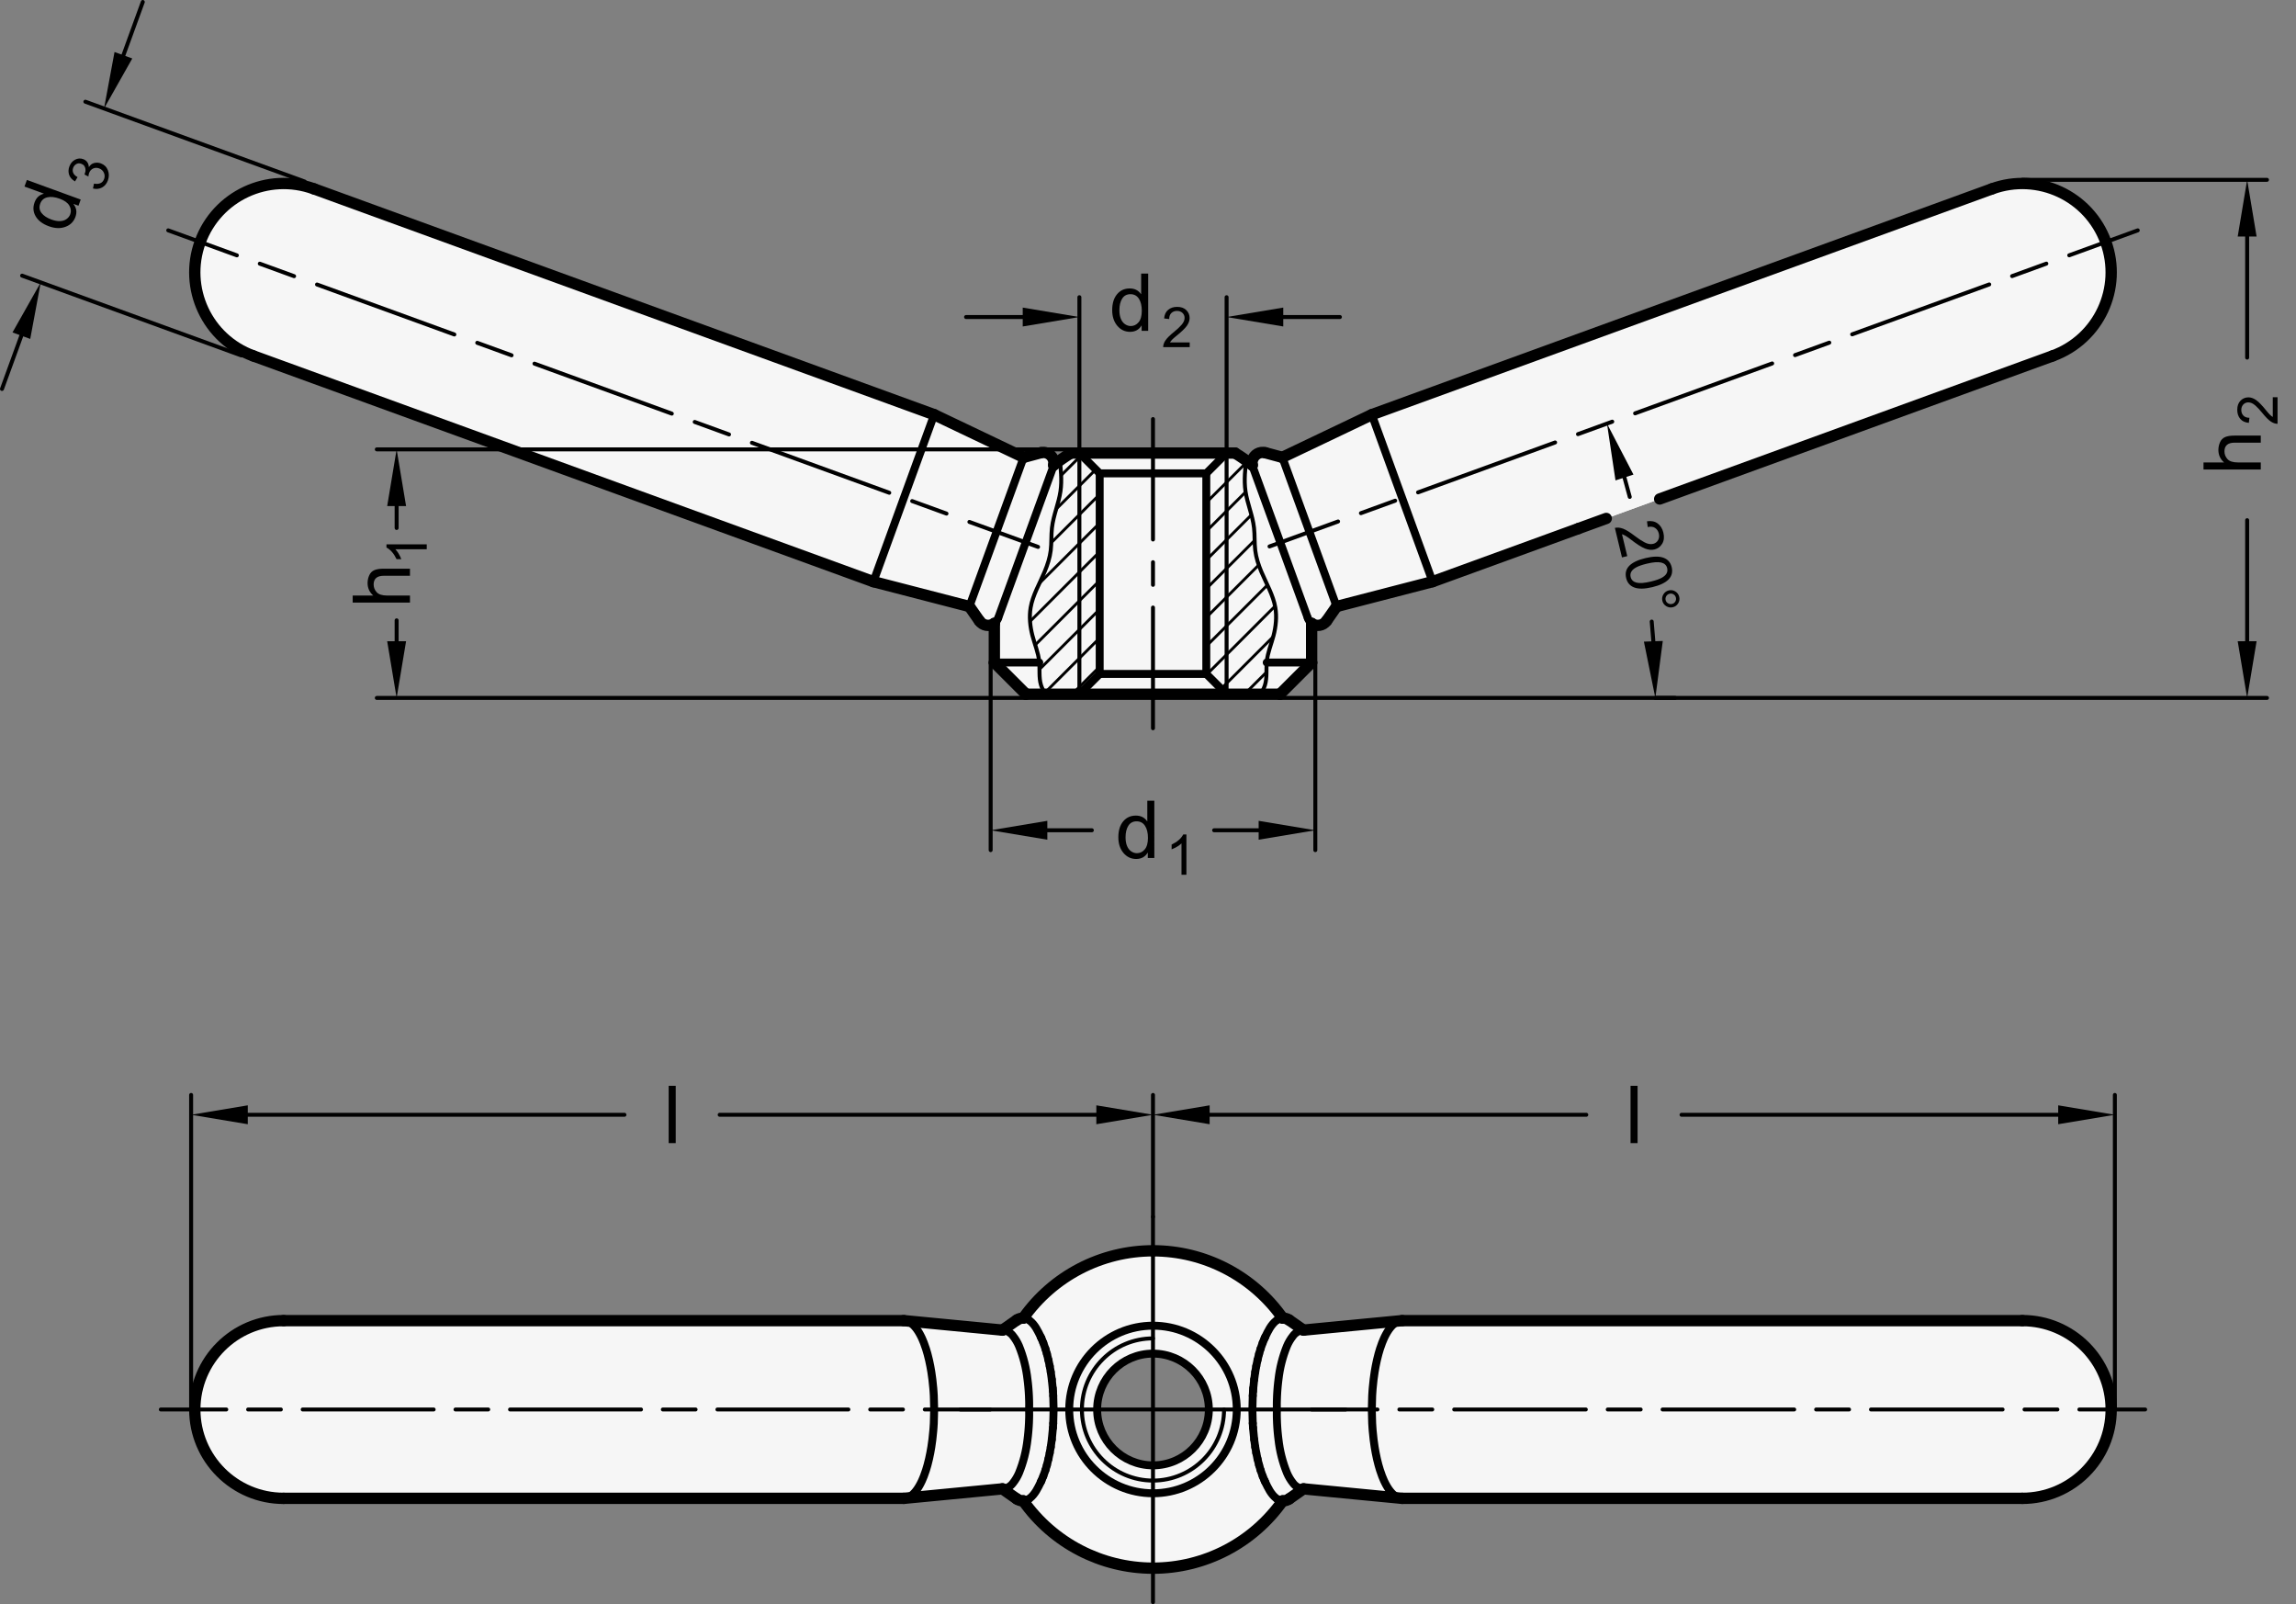<?xml version="1.0" encoding="utf-8"?>
<!-- Generator: Adobe Illustrator 19.1.0, SVG Export Plug-In . SVG Version: 6.00 Build 0)  -->
<svg version="1.1" xmlns="http://www.w3.org/2000/svg" xmlns:xlink="http://www.w3.org/1999/xlink" x="0px" y="0px"
	 viewBox="0 0 287.181 200.587" enable-background="new 0 0 287.181 200.587" xml:space="preserve">
<rect x="0" y="0" width="287.181" height="200.587" fill="#808080" stroke="none"/>
<g id="MD_x5F_3_x5F_FUELLUNG_x5F_WS">
	<g id="POLYLINE_11_">
		<path fill="#FFFFFF" d="M167.181,75.837l12.004-3.104l31.598-11.501L256.752,44.5c5.767-2.099,8.74-8.475,6.641-14.242
			s-8.475-8.74-14.242-6.641l-77.567,28.232l-11.191,5.338l-2.119-0.57c-0.706-0.19-1.433,0.229-1.623,0.935
			c-0.053,0.198-0.06,0.406-0.019,0.607c-0.686-0.55-1.408-1.055-2.161-1.509h-10.257h-10.257c-0.753,0.455-1.475,0.959-2.161,1.509
			c0.145-0.717-0.318-1.416-1.035-1.561c-0.201-0.041-0.409-0.034-0.607,0.019l-2.119,0.57l-11.191-5.338L39.278,23.617
			c-5.767-2.099-12.143,0.874-14.242,6.641S25.91,42.401,31.677,44.5l77.567,28.232l12.004,3.104l1.257,1.798
			c0.419,0.599,1.245,0.746,1.844,0.327c0.008-0.005,0.015-0.011,0.023-0.016v4.897l3.969,3.969h15.874h15.874l3.969-3.969v-4.897
			c0.59,0.432,1.419,0.303,1.851-0.288c0.006-0.008,0.011-0.015,0.016-0.023L167.181,75.837z"/>
	</g>
	<g id="POLYLINE_12_">
		<path fill="#FFFFFF" d="M252.951,165.133c6.137,0,11.112,4.975,11.112,11.112s-4.975,11.112-11.112,11.112h-77.567l-24.191-11.382
			c-0.149-3.855-3.395-6.858-7.249-6.709c-3.717,0.144-6.669,3.176-6.714,6.896c-0.046,3.857,3.043,7.022,6.9,7.068
			c3.857,0.046,7.022-3.043,7.068-6.9c0.001-0.118,0-0.236-0.005-0.354l24.191,11.382l-12.342-1.188l-1.796,1.26
			c-0.236,0.165-0.519,0.249-0.807,0.239c-3.717,5.279-9.769,8.42-16.225,8.42c-6.456,0-12.508-3.141-16.225-8.42
			c-0.288,0.01-0.571-0.074-0.807-0.239l-1.796-1.26l-12.342,1.188H35.477c-6.137,0-11.112-4.975-11.112-11.112
			s4.975-11.112,11.112-11.112h77.567l12.342,1.188l1.796-1.26c0.236-0.165,0.519-0.249,0.807-0.239
			c3.717-5.279,9.769-8.42,16.225-8.42c6.456,0,12.508,3.141,16.225,8.42c0.288-0.01,0.571,0.074,0.807,0.239l1.796,1.26
			l12.342-1.188H252.951z"/>
	</g>
</g>
<g id="MD_x5F_3_x5F_FUELLUNG_x5F_GR">
	<g id="POLYLINE_8_">
		<path fill="#F6F6F6" d="M252.951,165.133c6.137,0,11.112,4.975,11.112,11.112s-4.975,11.112-11.112,11.112h-77.567l-24.191-11.382
			c-0.149-3.855-3.395-6.858-7.249-6.709c-3.717,0.144-6.669,3.176-6.714,6.896c-0.046,3.857,3.043,7.022,6.9,7.068
			c3.857,0.046,7.022-3.043,7.068-6.9c0.001-0.118,0-0.236-0.005-0.354l24.191,11.382l-12.342-1.188l-1.796,1.26
			c-0.236,0.165-0.519,0.249-0.807,0.239c-3.717,5.279-9.769,8.42-16.225,8.42c-6.456,0-12.508-3.141-16.225-8.42
			c-0.288,0.01-0.571-0.074-0.807-0.239l-1.796-1.26l-12.342,1.188H35.477c-6.137,0-11.112-4.975-11.112-11.112
			s4.975-11.112,11.112-11.112h77.567l12.342,1.188l1.796-1.26c0.236-0.165,0.519-0.249,0.807-0.239
			c3.717-5.279,9.769-8.42,16.225-8.42c6.456,0,12.508,3.141,16.225,8.42c0.288-0.01,0.571,0.074,0.807,0.239l1.796,1.26
			l12.342-1.188H252.951z"/>
	</g>
	<g id="POLYLINE_9_">
		<path fill="#F6F6F6" d="M167.181,75.837l12.004-3.104l31.598-11.501L256.752,44.5c5.767-2.099,8.74-8.475,6.641-14.242
			s-8.475-8.74-14.242-6.641l-77.567,28.232l-11.191,5.338l-2.119-0.57c-0.706-0.19-1.433,0.229-1.623,0.935
			c-0.053,0.198-0.06,0.406-0.019,0.607c-0.686-0.55-1.408-1.055-2.161-1.509h-10.257h-10.257c-0.753,0.455-1.475,0.959-2.161,1.509
			c0.145-0.717-0.318-1.416-1.035-1.561c-0.201-0.041-0.409-0.034-0.607,0.019l-2.119,0.57l-11.191-5.338L39.278,23.617
			c-5.767-2.099-12.143,0.874-14.242,6.641S25.91,42.401,31.677,44.5l77.567,28.232l12.004,3.104l1.257,1.798
			c0.419,0.599,1.245,0.746,1.844,0.327c0.008-0.005,0.015-0.011,0.023-0.016v4.897l3.969,3.969h15.874h15.874l3.969-3.969v-4.897
			c0.59,0.432,1.419,0.303,1.851-0.288c0.006-0.008,0.011-0.015,0.016-0.023L167.181,75.837z"/>
	</g>
</g>
<g id="MD_x5F_1_x5F_070">
	<g id="LINE">
		
			<line fill="none" stroke="#000000" stroke-width="0.992" stroke-linecap="round" stroke-linejoin="round" stroke-miterlimit="10" x1="171.584" y1="51.849" x2="179.185" y2="72.732"/>
	</g>
	<g id="LINE_1_">
		
			<line fill="none" stroke="#000000" stroke-width="0.992" stroke-linecap="round" stroke-linejoin="round" stroke-miterlimit="10" x1="153.421" y1="86.81" x2="150.882" y2="84.271"/>
	</g>
	<g id="LINE_2_">
		
			<line fill="none" stroke="#000000" stroke-width="0.992" stroke-linecap="round" stroke-linejoin="round" stroke-miterlimit="10" x1="150.882" y1="84.271" x2="150.882" y2="59.19"/>
	</g>
	<g id="LINE_3_">
		
			<line fill="none" stroke="#000000" stroke-width="0.992" stroke-linecap="round" stroke-linejoin="round" stroke-miterlimit="10" x1="150.882" y1="59.19" x2="153.421" y2="56.65"/>
	</g>
	<g id="LINE_4_">
		
			<line fill="none" stroke="#000000" stroke-width="0.992" stroke-linecap="round" stroke-linejoin="round" stroke-miterlimit="10" x1="150.882" y1="59.19" x2="144.214" y2="59.19"/>
	</g>
	<g id="LINE_5_">
		
			<line fill="none" stroke="#000000" stroke-width="0.992" stroke-linecap="round" stroke-linejoin="round" stroke-miterlimit="10" x1="150.882" y1="84.271" x2="144.214" y2="84.271"/>
	</g>
	<g id="LINE_7_">
		
			<line fill="none" stroke="#000000" stroke-width="0.992" stroke-linecap="round" stroke-linejoin="round" stroke-miterlimit="10" x1="164.057" y1="82.842" x2="158.439" y2="82.842"/>
	</g>
	<g id="POLYLINE">
		
			<polyline fill="none" stroke="#000000" stroke-width="0.992" stroke-linecap="round" stroke-linejoin="round" stroke-miterlimit="10" points="
			175.385,165.133 175.258,165.139 175.182,165.148 174.958,165.203 174.73,165.299 174.534,165.415 174.326,165.572 
			174.121,165.765 173.923,165.988 173.719,166.256 173.514,166.572 173.333,166.891 173.193,167.165 173.1,167.364 
			172.876,167.898 172.607,168.659 172.419,169.295 172.224,170.075 172.068,170.821 171.94,171.548 171.808,172.489 
			171.694,173.588 171.665,173.97 171.63,174.519 171.584,176.244 		"/>
	</g>
	<g id="POLYLINE_1_">
		
			<polyline fill="none" stroke="#000000" stroke-width="0.992" stroke-linecap="round" stroke-linejoin="round" stroke-miterlimit="10" points="
			175.385,187.356 175.258,187.35 175.182,187.34 174.958,187.286 174.73,187.19 174.534,187.074 174.326,186.917 174.121,186.724 
			173.923,186.501 173.719,186.233 173.514,185.916 173.333,185.598 173.193,185.323 173.1,185.124 172.876,184.591 
			172.607,183.829 172.419,183.194 172.224,182.413 172.068,181.668 171.94,180.941 171.808,180 171.694,178.901 171.665,178.519 
			171.63,177.97 171.584,176.244 		"/>
	</g>
	<g id="POLYLINE_2_">
		
			<path fill="none" stroke="#000000" stroke-width="0.992" stroke-linecap="round" stroke-linejoin="round" stroke-miterlimit="10" d="
			M162.891,166.343c-0.467,0.065-0.887,0.318-1.163,0.701c-0.31,0.388-0.565,0.816-0.758,1.273
			c-0.546,1.342-0.903,2.753-1.062,4.193l-0.048,0.4l-0.046,0.451l-0.028,0.328l-0.03,0.41l-0.026,0.46l-0.023,0.645l-0.006,0.335
			l0.006,0.706"/>
	</g>
	<g id="LINE_8_">
		
			<line fill="none" stroke="#000000" stroke-width="0.992" stroke-linecap="round" stroke-linejoin="round" stroke-miterlimit="10" x1="162.891" y1="166.343" x2="163.043" y2="166.321"/>
	</g>
	<g id="CIRCLE">
		
			<path fill="none" stroke="#000000" stroke-width="0.992" stroke-linecap="round" stroke-linejoin="round" stroke-miterlimit="10" d="
			M133.738,176.244c0-5.786,4.691-10.477,10.477-10.477c5.786,0,10.477,4.691,10.477,10.477s-4.691,10.477-10.477,10.477
			C138.428,186.721,133.738,182.031,133.738,176.244L133.738,176.244z"/>
	</g>
	<g id="CIRCLE_1_">
		
			<path fill="none" stroke="#000000" stroke-width="0.992" stroke-linecap="round" stroke-linejoin="round" stroke-miterlimit="10" d="
			M137.23,176.244c0-3.857,3.127-6.985,6.985-6.985c3.857,0,6.985,3.127,6.985,6.985s-3.127,6.985-6.985,6.985
			C140.357,183.229,137.23,180.102,137.23,176.244L137.23,176.244z"/>
	</g>
	<g id="LINE_9_">
		
			<line fill="none" stroke="#000000" stroke-width="0.992" stroke-linecap="round" stroke-linejoin="round" stroke-miterlimit="10" x1="137.547" y1="84.271" x2="137.547" y2="59.19"/>
	</g>
	<g id="LINE_11_">
		
			<line fill="none" stroke="#000000" stroke-width="0.992" stroke-linecap="round" stroke-linejoin="round" stroke-miterlimit="10" x1="116.845" y1="51.849" x2="109.244" y2="72.732"/>
	</g>
	<g id="LINE_12_">
		
			<line fill="none" stroke="#000000" stroke-width="0.992" stroke-linecap="round" stroke-linejoin="round" stroke-miterlimit="10" x1="124.372" y1="82.842" x2="129.99" y2="82.842"/>
	</g>
	<g id="LINE_13_">
		
			<line fill="none" stroke="#000000" stroke-width="0.992" stroke-linecap="round" stroke-linejoin="round" stroke-miterlimit="10" x1="137.547" y1="84.271" x2="144.214" y2="84.271"/>
	</g>
	<g id="LINE_14_">
		
			<line fill="none" stroke="#000000" stroke-width="0.992" stroke-linecap="round" stroke-linejoin="round" stroke-miterlimit="10" x1="135.008" y1="86.81" x2="137.547" y2="84.271"/>
	</g>
	<g id="LINE_15_">
		
			<line fill="none" stroke="#000000" stroke-width="0.992" stroke-linecap="round" stroke-linejoin="round" stroke-miterlimit="10" x1="137.547" y1="59.19" x2="144.214" y2="59.19"/>
	</g>
	<g id="LINE_16_">
		
			<line fill="none" stroke="#000000" stroke-width="0.992" stroke-linecap="round" stroke-linejoin="round" stroke-miterlimit="10" x1="137.547" y1="59.19" x2="135.008" y2="56.65"/>
	</g>
	<g id="LINE_54_">
		
			<line fill="none" stroke="#000000" stroke-width="0.992" stroke-linecap="round" stroke-linejoin="round" stroke-miterlimit="10" x1="160.393" y1="57.187" x2="167.181" y2="75.837"/>
	</g>
	<g id="LINE_55_">
		
			<line fill="none" stroke="#000000" stroke-width="0.992" stroke-linecap="round" stroke-linejoin="round" stroke-miterlimit="10" x1="128.036" y1="57.187" x2="121.248" y2="75.837"/>
	</g>
	<g id="SPLINE_2_">
		
			<path fill="none" stroke="#000000" stroke-width="0.992" stroke-linecap="round" stroke-linejoin="round" stroke-miterlimit="10" d="
			M159.767,165.033c-0.053,0.04-0.107,0.079-0.159,0.12c-0.635,0.506-0.998,1.269-1.362,2.032"/>
	</g>
	<g id="LINE_56_">
		
			<line fill="none" stroke="#000000" stroke-width="0.992" stroke-linecap="round" stroke-linejoin="round" stroke-miterlimit="10" x1="158.247" y1="167.185" x2="158.163" y2="167.364"/>
	</g>
	<g id="LINE_57_">
		
			<line fill="none" stroke="#000000" stroke-width="0.992" stroke-linecap="round" stroke-linejoin="round" stroke-miterlimit="10" x1="158.163" y1="167.364" x2="157.938" y2="167.898"/>
	</g>
	<g id="LINE_58_">
		
			<line fill="none" stroke="#000000" stroke-width="0.992" stroke-linecap="round" stroke-linejoin="round" stroke-miterlimit="10" x1="157.938" y1="167.898" x2="157.67" y2="168.659"/>
	</g>
	<g id="LINE_59_">
		
			<line fill="none" stroke="#000000" stroke-width="0.992" stroke-linecap="round" stroke-linejoin="round" stroke-miterlimit="10" x1="157.67" y1="168.659" x2="157.482" y2="169.295"/>
	</g>
	<g id="LINE_60_">
		
			<line fill="none" stroke="#000000" stroke-width="0.992" stroke-linecap="round" stroke-linejoin="round" stroke-miterlimit="10" x1="157.482" y1="169.295" x2="157.286" y2="170.075"/>
	</g>
	<g id="LINE_61_">
		
			<line fill="none" stroke="#000000" stroke-width="0.992" stroke-linecap="round" stroke-linejoin="round" stroke-miterlimit="10" x1="157.286" y1="170.075" x2="157.13" y2="170.821"/>
	</g>
	<g id="LINE_62_">
		
			<line fill="none" stroke="#000000" stroke-width="0.992" stroke-linecap="round" stroke-linejoin="round" stroke-miterlimit="10" x1="157.13" y1="170.821" x2="157.003" y2="171.548"/>
	</g>
	<g id="LINE_63_">
		
			<line fill="none" stroke="#000000" stroke-width="0.992" stroke-linecap="round" stroke-linejoin="round" stroke-miterlimit="10" x1="157.003" y1="171.548" x2="156.871" y2="172.489"/>
	</g>
	<g id="LINE_64_">
		
			<line fill="none" stroke="#000000" stroke-width="0.992" stroke-linecap="round" stroke-linejoin="round" stroke-miterlimit="10" x1="156.871" y1="172.489" x2="156.757" y2="173.588"/>
	</g>
	<g id="LINE_65_">
		
			<line fill="none" stroke="#000000" stroke-width="0.992" stroke-linecap="round" stroke-linejoin="round" stroke-miterlimit="10" x1="156.757" y1="173.588" x2="156.727" y2="173.97"/>
	</g>
	<g id="LINE_66_">
		
			<line fill="none" stroke="#000000" stroke-width="0.992" stroke-linecap="round" stroke-linejoin="round" stroke-miterlimit="10" x1="156.727" y1="173.97" x2="156.693" y2="174.519"/>
	</g>
	<g id="LINE_67_">
		
			<line fill="none" stroke="#000000" stroke-width="0.992" stroke-linecap="round" stroke-linejoin="round" stroke-miterlimit="10" x1="156.693" y1="174.519" x2="156.647" y2="176.244"/>
	</g>
	<g id="ARC_1_">
		
			<path fill="none" stroke="#000000" stroke-width="0.992" stroke-linecap="round" stroke-linejoin="round" stroke-miterlimit="10" d="
			M160.439,164.822c-0.239,0.008-0.471,0.081-0.672,0.211"/>
	</g>
	<g id="ARC_2_">
		
			<path fill="none" stroke="#000000" stroke-width="0.992" stroke-linecap="round" stroke-linejoin="round" stroke-miterlimit="10" d="
			M159.767,187.456c0.201,0.13,0.433,0.203,0.672,0.211"/>
	</g>
	<g id="POLYLINE_3_">
		
			<path fill="none" stroke="#000000" stroke-width="0.992" stroke-linecap="round" stroke-linejoin="round" stroke-miterlimit="10" d="
			M163.043,186.168c-0.524-0.033-1.006-0.298-1.315-0.722c-0.31-0.388-0.565-0.816-0.758-1.273
			c-0.546-1.342-0.903-2.753-1.062-4.193l-0.048-0.4l-0.046-0.451l-0.028-0.328l-0.03-0.41l-0.026-0.46l-0.023-0.645l-0.006-0.335
			l0.006-0.706"/>
	</g>
	<g id="LINE_68_">
		
			<line fill="none" stroke="#000000" stroke-width="0.992" stroke-linecap="round" stroke-linejoin="round" stroke-miterlimit="10" x1="157.003" y1="180.941" x2="156.871" y2="180"/>
	</g>
	<g id="LINE_69_">
		
			<line fill="none" stroke="#000000" stroke-width="0.992" stroke-linecap="round" stroke-linejoin="round" stroke-miterlimit="10" x1="156.693" y1="177.97" x2="156.647" y2="176.244"/>
	</g>
	<g id="LINE_70_">
		
			<line fill="none" stroke="#000000" stroke-width="0.992" stroke-linecap="round" stroke-linejoin="round" stroke-miterlimit="10" x1="156.727" y1="178.519" x2="156.693" y2="177.97"/>
	</g>
	<g id="LINE_71_">
		
			<line fill="none" stroke="#000000" stroke-width="0.992" stroke-linecap="round" stroke-linejoin="round" stroke-miterlimit="10" x1="156.871" y1="180" x2="156.727" y2="178.519"/>
	</g>
	<g id="LINE_72_">
		
			<line fill="none" stroke="#000000" stroke-width="0.992" stroke-linecap="round" stroke-linejoin="round" stroke-miterlimit="10" x1="157.13" y1="181.668" x2="157.003" y2="180.941"/>
	</g>
	<g id="LINE_73_">
		
			<line fill="none" stroke="#000000" stroke-width="0.992" stroke-linecap="round" stroke-linejoin="round" stroke-miterlimit="10" x1="157.286" y1="182.413" x2="157.13" y2="181.668"/>
	</g>
	<g id="LINE_74_">
		
			<line fill="none" stroke="#000000" stroke-width="0.992" stroke-linecap="round" stroke-linejoin="round" stroke-miterlimit="10" x1="157.482" y1="183.194" x2="157.286" y2="182.413"/>
	</g>
	<g id="LINE_75_">
		
			<line fill="none" stroke="#000000" stroke-width="0.992" stroke-linecap="round" stroke-linejoin="round" stroke-miterlimit="10" x1="157.67" y1="183.829" x2="157.482" y2="183.194"/>
	</g>
	<g id="LINE_76_">
		
			<line fill="none" stroke="#000000" stroke-width="0.992" stroke-linecap="round" stroke-linejoin="round" stroke-miterlimit="10" x1="157.938" y1="184.591" x2="157.67" y2="183.829"/>
	</g>
	<g id="LINE_77_">
		
			<line fill="none" stroke="#000000" stroke-width="0.992" stroke-linecap="round" stroke-linejoin="round" stroke-miterlimit="10" x1="158.163" y1="185.124" x2="157.938" y2="184.591"/>
	</g>
	<g id="LINE_78_">
		
			<line fill="none" stroke="#000000" stroke-width="0.992" stroke-linecap="round" stroke-linejoin="round" stroke-miterlimit="10" x1="158.247" y1="185.304" x2="158.163" y2="185.124"/>
	</g>
	<g id="SPLINE_3_">
		
			<path fill="none" stroke="#000000" stroke-width="0.992" stroke-linecap="round" stroke-linejoin="round" stroke-miterlimit="10" d="
			M159.767,187.456c-0.053-0.04-0.107-0.079-0.159-0.12c-0.635-0.506-0.998-1.269-1.362-2.032"/>
	</g>
	<g id="SPLINE_4_">
		
			<path fill="none" stroke="#000000" stroke-width="0.992" stroke-linecap="round" stroke-linejoin="round" stroke-miterlimit="10" d="
			M128.662,187.456c0.053-0.04,0.107-0.079,0.159-0.12c0.635-0.506,0.998-1.269,1.362-2.032"/>
	</g>
	<g id="LINE_79_">
		
			<line fill="none" stroke="#000000" stroke-width="0.992" stroke-linecap="round" stroke-linejoin="round" stroke-miterlimit="10" x1="130.182" y1="185.304" x2="130.266" y2="185.124"/>
	</g>
	<g id="LINE_80_">
		
			<line fill="none" stroke="#000000" stroke-width="0.992" stroke-linecap="round" stroke-linejoin="round" stroke-miterlimit="10" x1="130.266" y1="185.124" x2="130.49" y2="184.591"/>
	</g>
	<g id="LINE_81_">
		
			<line fill="none" stroke="#000000" stroke-width="0.992" stroke-linecap="round" stroke-linejoin="round" stroke-miterlimit="10" x1="130.49" y1="184.591" x2="130.759" y2="183.829"/>
	</g>
	<g id="LINE_82_">
		
			<line fill="none" stroke="#000000" stroke-width="0.992" stroke-linecap="round" stroke-linejoin="round" stroke-miterlimit="10" x1="130.759" y1="183.829" x2="130.947" y2="183.194"/>
	</g>
	<g id="LINE_83_">
		
			<line fill="none" stroke="#000000" stroke-width="0.992" stroke-linecap="round" stroke-linejoin="round" stroke-miterlimit="10" x1="130.947" y1="183.194" x2="131.142" y2="182.413"/>
	</g>
	<g id="LINE_84_">
		
			<line fill="none" stroke="#000000" stroke-width="0.992" stroke-linecap="round" stroke-linejoin="round" stroke-miterlimit="10" x1="131.142" y1="182.413" x2="131.299" y2="181.668"/>
	</g>
	<g id="LINE_85_">
		
			<line fill="none" stroke="#000000" stroke-width="0.992" stroke-linecap="round" stroke-linejoin="round" stroke-miterlimit="10" x1="131.299" y1="181.668" x2="131.426" y2="180.941"/>
	</g>
	<g id="LINE_86_">
		
			<line fill="none" stroke="#000000" stroke-width="0.992" stroke-linecap="round" stroke-linejoin="round" stroke-miterlimit="10" x1="131.558" y1="180" x2="131.702" y2="178.519"/>
	</g>
	<g id="LINE_87_">
		
			<line fill="none" stroke="#000000" stroke-width="0.992" stroke-linecap="round" stroke-linejoin="round" stroke-miterlimit="10" x1="131.702" y1="178.519" x2="131.736" y2="177.97"/>
	</g>
	<g id="LINE_88_">
		
			<line fill="none" stroke="#000000" stroke-width="0.992" stroke-linecap="round" stroke-linejoin="round" stroke-miterlimit="10" x1="131.736" y1="177.97" x2="131.782" y2="176.244"/>
	</g>
	<g id="LINE_89_">
		
			<line fill="none" stroke="#000000" stroke-width="0.992" stroke-linecap="round" stroke-linejoin="round" stroke-miterlimit="10" x1="131.426" y1="180.941" x2="131.558" y2="180"/>
	</g>
	<g id="POLYLINE_4_">
		
			<path fill="none" stroke="#000000" stroke-width="0.992" stroke-linecap="round" stroke-linejoin="round" stroke-miterlimit="10" d="
			M125.386,186.168c0.524-0.033,1.006-0.298,1.315-0.722c0.31-0.388,0.565-0.816,0.758-1.273c0.546-1.342,0.903-2.753,1.062-4.193
			l0.048-0.4l0.046-0.451l0.028-0.328l0.03-0.41l0.026-0.46l0.023-0.645l0.006-0.335l-0.006-0.706"/>
	</g>
	<g id="ARC_3_">
		
			<path fill="none" stroke="#000000" stroke-width="0.992" stroke-linecap="round" stroke-linejoin="round" stroke-miterlimit="10" d="
			M127.989,187.667c0.239-0.008,0.471-0.081,0.672-0.211"/>
	</g>
	<g id="ARC_4_">
		
			<path fill="none" stroke="#000000" stroke-width="0.992" stroke-linecap="round" stroke-linejoin="round" stroke-miterlimit="10" d="
			M128.662,165.033c-0.201-0.13-0.433-0.203-0.672-0.211"/>
	</g>
	<g id="LINE_90_">
		
			<line fill="none" stroke="#000000" stroke-width="0.992" stroke-linecap="round" stroke-linejoin="round" stroke-miterlimit="10" x1="131.736" y1="174.519" x2="131.782" y2="176.244"/>
	</g>
	<g id="LINE_91_">
		
			<line fill="none" stroke="#000000" stroke-width="0.992" stroke-linecap="round" stroke-linejoin="round" stroke-miterlimit="10" x1="131.702" y1="173.97" x2="131.736" y2="174.519"/>
	</g>
	<g id="LINE_92_">
		
			<line fill="none" stroke="#000000" stroke-width="0.992" stroke-linecap="round" stroke-linejoin="round" stroke-miterlimit="10" x1="131.672" y1="173.588" x2="131.702" y2="173.97"/>
	</g>
	<g id="LINE_93_">
		
			<line fill="none" stroke="#000000" stroke-width="0.992" stroke-linecap="round" stroke-linejoin="round" stroke-miterlimit="10" x1="131.558" y1="172.489" x2="131.672" y2="173.588"/>
	</g>
	<g id="LINE_94_">
		
			<line fill="none" stroke="#000000" stroke-width="0.992" stroke-linecap="round" stroke-linejoin="round" stroke-miterlimit="10" x1="131.426" y1="171.548" x2="131.558" y2="172.489"/>
	</g>
	<g id="LINE_95_">
		
			<line fill="none" stroke="#000000" stroke-width="0.992" stroke-linecap="round" stroke-linejoin="round" stroke-miterlimit="10" x1="131.299" y1="170.821" x2="131.426" y2="171.548"/>
	</g>
	<g id="LINE_96_">
		
			<line fill="none" stroke="#000000" stroke-width="0.992" stroke-linecap="round" stroke-linejoin="round" stroke-miterlimit="10" x1="131.142" y1="170.075" x2="131.299" y2="170.821"/>
	</g>
	<g id="LINE_97_">
		
			<line fill="none" stroke="#000000" stroke-width="0.992" stroke-linecap="round" stroke-linejoin="round" stroke-miterlimit="10" x1="130.947" y1="169.295" x2="131.142" y2="170.075"/>
	</g>
	<g id="LINE_98_">
		
			<line fill="none" stroke="#000000" stroke-width="0.992" stroke-linecap="round" stroke-linejoin="round" stroke-miterlimit="10" x1="130.759" y1="168.659" x2="130.947" y2="169.295"/>
	</g>
	<g id="LINE_99_">
		
			<line fill="none" stroke="#000000" stroke-width="0.992" stroke-linecap="round" stroke-linejoin="round" stroke-miterlimit="10" x1="130.49" y1="167.898" x2="130.759" y2="168.659"/>
	</g>
	<g id="LINE_100_">
		
			<line fill="none" stroke="#000000" stroke-width="0.992" stroke-linecap="round" stroke-linejoin="round" stroke-miterlimit="10" x1="130.266" y1="167.364" x2="130.49" y2="167.898"/>
	</g>
	<g id="LINE_101_">
		
			<line fill="none" stroke="#000000" stroke-width="0.992" stroke-linecap="round" stroke-linejoin="round" stroke-miterlimit="10" x1="130.182" y1="167.185" x2="130.266" y2="167.364"/>
	</g>
	<g id="SPLINE_5_">
		
			<path fill="none" stroke="#000000" stroke-width="0.992" stroke-linecap="round" stroke-linejoin="round" stroke-miterlimit="10" d="
			M128.662,165.033c0.053,0.04,0.107,0.079,0.159,0.12c0.635,0.506,0.998,1.269,1.362,2.032"/>
	</g>
	<g id="LINE_102_">
		
			<line fill="none" stroke="#000000" stroke-width="0.992" stroke-linecap="round" stroke-linejoin="round" stroke-miterlimit="10" x1="125.538" y1="166.343" x2="125.386" y2="166.321"/>
	</g>
	<g id="POLYLINE_5_">
		
			<path fill="none" stroke="#000000" stroke-width="0.992" stroke-linecap="round" stroke-linejoin="round" stroke-miterlimit="10" d="
			M125.538,166.343c0.467,0.065,0.887,0.318,1.163,0.701c0.31,0.388,0.565,0.816,0.758,1.273c0.546,1.342,0.903,2.753,1.062,4.193
			l0.048,0.4l0.046,0.451l0.028,0.328l0.03,0.41l0.026,0.46l0.023,0.645l0.006,0.335l-0.006,0.706"/>
	</g>
	<g id="POLYLINE_6_">
		
			<polyline fill="none" stroke="#000000" stroke-width="0.992" stroke-linecap="round" stroke-linejoin="round" stroke-miterlimit="10" points="
			113.044,187.356 113.17,187.35 113.247,187.34 113.471,187.286 113.699,187.19 113.895,187.074 114.103,186.917 114.308,186.724 
			114.506,186.501 114.71,186.233 114.915,185.916 115.096,185.598 115.235,185.323 115.329,185.124 115.553,184.591 
			115.822,183.829 116.01,183.194 116.205,182.413 116.361,181.668 116.489,180.941 116.621,180 116.734,178.901 116.764,178.519 
			116.799,177.97 116.845,176.244 		"/>
	</g>
	<g id="POLYLINE_7_">
		
			<polyline fill="none" stroke="#000000" stroke-width="0.992" stroke-linecap="round" stroke-linejoin="round" stroke-miterlimit="10" points="
			113.044,165.133 113.17,165.139 113.247,165.148 113.471,165.203 113.699,165.299 113.895,165.415 114.103,165.572 
			114.308,165.765 114.506,165.988 114.71,166.256 114.915,166.572 115.096,166.891 115.235,167.165 115.329,167.364 
			115.553,167.898 115.822,168.659 116.01,169.295 116.205,170.075 116.361,170.821 116.489,171.548 116.621,172.489 
			116.734,173.588 116.764,173.97 116.799,174.519 116.845,176.244 		"/>
	</g>
	<g id="ARC_14_">
		
			<path fill="none" stroke="#000000" stroke-width="0.992" stroke-linecap="round" stroke-linejoin="round" stroke-miterlimit="10" d="
			M131.722,58.402c0.032-0.078,0.057-0.16,0.074-0.243"/>
	</g>
	<g id="LINE_114_">
		
			<line fill="none" stroke="#000000" stroke-width="0.992" stroke-linecap="round" stroke-linejoin="round" stroke-miterlimit="10" x1="131.722" y1="58.402" x2="124.853" y2="77.275"/>
	</g>
	<g id="ARC_18_">
		
			<path fill="none" stroke="#000000" stroke-width="0.992" stroke-linecap="round" stroke-linejoin="round" stroke-miterlimit="10" d="
			M163.576,77.275c0.085,0.269,0.254,0.504,0.481,0.67"/>
	</g>
	<g id="LINE_122_">
		
			<line fill="none" stroke="#000000" stroke-width="0.992" stroke-linecap="round" stroke-linejoin="round" stroke-miterlimit="10" x1="156.706" y1="58.402" x2="163.576" y2="77.275"/>
	</g>
	<g id="ARC_23_">
		
			<path fill="none" stroke="#000000" stroke-width="0.992" stroke-linecap="round" stroke-linejoin="round" stroke-miterlimit="10" d="
			M124.372,77.945c0.228-0.166,0.396-0.401,0.481-0.67"/>
	</g>
	<g id="ARC_25_">
		
			<path fill="none" stroke="#000000" stroke-width="0.992" stroke-linecap="round" stroke-linejoin="round" stroke-miterlimit="10" d="
			M156.632,58.159c0.017,0.083,0.042,0.164,0.074,0.243"/>
	</g>
</g>
<g id="MD_x5F_1_x5F_035">
	<g id="LINE_6_">
		
			<line fill="none" stroke="#000000" stroke-width="0.496" stroke-linecap="round" stroke-linejoin="round" stroke-miterlimit="10" x1="153.421" y1="56.65" x2="153.421" y2="86.81"/>
	</g>
	<g id="SPLINE">
		
			<path fill="none" stroke="#000000" stroke-width="0.496" stroke-linecap="round" stroke-linejoin="round" stroke-miterlimit="10" d="
			M155.862,57.571c-0.061,0.575-0.122,1.15-0.152,1.729c-0.037,0.712-0.027,1.43,0.076,2.133c0.109,0.748,0.324,1.477,0.533,2.209
			c0.224,0.779,0.443,1.562,0.533,2.361c0.106,0.932,0.038,1.888,0.152,2.818c0.112,0.914,0.4,1.802,0.762,2.666
			c0.631,1.502,1.488,2.927,1.753,4.494c0.193,1.14,0.071,2.356-0.229,3.504c-0.283,1.081-0.724,2.103-0.838,3.199
			c-0.103,0.988,0.059,2.036-0.229,2.971c-0.123,0.399-0.328,0.777-0.533,1.156"/>
	</g>
	<g id="ARC">
		
			<path fill="none" stroke="#000000" stroke-width="0.496" stroke-linecap="round" stroke-linejoin="round" stroke-miterlimit="10" d="
			M144.214,167.355c-4.91,0-8.889,3.98-8.889,8.889c0,4.91,3.98,8.889,8.889,8.889c4.91,0,8.889-3.98,8.889-8.889"/>
	</g>
	<g id="LINE_10_">
		
			<line fill="none" stroke="#000000" stroke-width="0.496" stroke-linecap="round" stroke-linejoin="round" stroke-miterlimit="10" x1="135.008" y1="56.65" x2="135.008" y2="86.81"/>
	</g>
	<g id="SPLINE_1_">
		
			<path fill="none" stroke="#000000" stroke-width="0.496" stroke-linecap="round" stroke-linejoin="round" stroke-miterlimit="10" d="
			M132.567,57.571c0.061,0.575,0.122,1.15,0.152,1.729c0.037,0.712,0.027,1.43-0.076,2.133c-0.109,0.748-0.324,1.477-0.533,2.209
			c-0.224,0.779-0.443,1.562-0.533,2.361c-0.106,0.932-0.038,1.888-0.152,2.818c-0.112,0.914-0.4,1.802-0.762,2.666
			c-0.631,1.502-1.488,2.927-1.753,4.494c-0.193,1.14-0.071,2.356,0.229,3.504c0.283,1.081,0.724,2.103,0.838,3.199
			c0.103,0.988-0.059,2.036,0.229,2.971c0.123,0.399,0.328,0.777,0.533,1.156"/>
	</g>
</g>
<g id="MD_x5F_2_x5F_SCHRAFFUR">
	<g id="LINE_17_">
		
			<line fill="none" stroke="#000000" stroke-width="0.354" stroke-linecap="round" stroke-linejoin="round" stroke-miterlimit="10" x1="130.655" y1="86.659" x2="135.008" y2="82.307"/>
	</g>
	<g id="LINE_18_">
		
			<line fill="none" stroke="#000000" stroke-width="0.354" stroke-linecap="round" stroke-linejoin="round" stroke-miterlimit="10" x1="153.421" y1="63.893" x2="155.799" y2="61.516"/>
	</g>
	<g id="LINE_19_">
		
			<line fill="none" stroke="#000000" stroke-width="0.354" stroke-linecap="round" stroke-linejoin="round" stroke-miterlimit="10" x1="135.008" y1="82.307" x2="137.547" y2="79.767"/>
	</g>
	<g id="LINE_20_">
		
			<line fill="none" stroke="#000000" stroke-width="0.354" stroke-linecap="round" stroke-linejoin="round" stroke-miterlimit="10" x1="150.882" y1="66.433" x2="153.421" y2="63.893"/>
	</g>
	<g id="LINE_21_">
		
			<line fill="none" stroke="#000000" stroke-width="0.354" stroke-linecap="round" stroke-linejoin="round" stroke-miterlimit="10" x1="130.016" y1="83.706" x2="135.008" y2="78.715"/>
	</g>
	<g id="LINE_22_">
		
			<line fill="none" stroke="#000000" stroke-width="0.354" stroke-linecap="round" stroke-linejoin="round" stroke-miterlimit="10" x1="153.421" y1="60.301" x2="155.828" y2="57.894"/>
	</g>
	<g id="LINE_23_">
		
			<line fill="none" stroke="#000000" stroke-width="0.354" stroke-linecap="round" stroke-linejoin="round" stroke-miterlimit="10" x1="135.008" y1="78.715" x2="137.547" y2="76.175"/>
	</g>
	<g id="LINE_24_">
		
			<line fill="none" stroke="#000000" stroke-width="0.354" stroke-linecap="round" stroke-linejoin="round" stroke-miterlimit="10" x1="150.882" y1="62.841" x2="153.421" y2="60.301"/>
	</g>
	<g id="LINE_25_">
		
			<line fill="none" stroke="#000000" stroke-width="0.354" stroke-linecap="round" stroke-linejoin="round" stroke-miterlimit="10" x1="129.484" y1="80.646" x2="135.008" y2="75.123"/>
	</g>
	<g id="LINE_26_">
		
			<line fill="none" stroke="#000000" stroke-width="0.354" stroke-linecap="round" stroke-linejoin="round" stroke-miterlimit="10" x1="153.421" y1="56.709" x2="153.481" y2="56.65"/>
	</g>
	<g id="LINE_27_">
		
			<line fill="none" stroke="#000000" stroke-width="0.354" stroke-linecap="round" stroke-linejoin="round" stroke-miterlimit="10" x1="135.008" y1="75.123" x2="137.547" y2="72.583"/>
	</g>
	<g id="LINE_28_">
		
			<line fill="none" stroke="#000000" stroke-width="0.354" stroke-linecap="round" stroke-linejoin="round" stroke-miterlimit="10" x1="150.882" y1="59.249" x2="153.421" y2="56.709"/>
	</g>
	<g id="LINE_29_">
		
			<line fill="none" stroke="#000000" stroke-width="0.354" stroke-linecap="round" stroke-linejoin="round" stroke-miterlimit="10" x1="128.836" y1="77.703" x2="135.008" y2="71.531"/>
	</g>
	<g id="LINE_30_">
		
			<line fill="none" stroke="#000000" stroke-width="0.354" stroke-linecap="round" stroke-linejoin="round" stroke-miterlimit="10" x1="135.008" y1="71.531" x2="137.547" y2="68.991"/>
	</g>
	<g id="LINE_31_">
		
			<line fill="none" stroke="#000000" stroke-width="0.354" stroke-linecap="round" stroke-linejoin="round" stroke-miterlimit="10" x1="129.995" y1="72.952" x2="135.008" y2="67.939"/>
	</g>
	<g id="LINE_32_">
		
			<line fill="none" stroke="#000000" stroke-width="0.354" stroke-linecap="round" stroke-linejoin="round" stroke-miterlimit="10" x1="135.008" y1="67.939" x2="137.547" y2="65.399"/>
	</g>
	<g id="LINE_33_">
		
			<line fill="none" stroke="#000000" stroke-width="0.354" stroke-linecap="round" stroke-linejoin="round" stroke-miterlimit="10" x1="131.491" y1="67.864" x2="135.008" y2="64.347"/>
	</g>
	<g id="LINE_34_">
		
			<line fill="none" stroke="#000000" stroke-width="0.354" stroke-linecap="round" stroke-linejoin="round" stroke-miterlimit="10" x1="135.008" y1="64.347" x2="137.547" y2="61.807"/>
	</g>
	<g id="LINE_35_">
		
			<line fill="none" stroke="#000000" stroke-width="0.354" stroke-linecap="round" stroke-linejoin="round" stroke-miterlimit="10" x1="132.105" y1="63.658" x2="135.008" y2="60.755"/>
	</g>
	<g id="LINE_36_">
		
			<line fill="none" stroke="#000000" stroke-width="0.354" stroke-linecap="round" stroke-linejoin="round" stroke-miterlimit="10" x1="135.008" y1="60.755" x2="137.06" y2="58.703"/>
	</g>
	<g id="LINE_37_">
		
			<line fill="none" stroke="#000000" stroke-width="0.354" stroke-linecap="round" stroke-linejoin="round" stroke-miterlimit="10" x1="132.726" y1="59.445" x2="135.008" y2="57.164"/>
	</g>
	<g id="LINE_38_">
		
			<line fill="none" stroke="#000000" stroke-width="0.354" stroke-linecap="round" stroke-linejoin="round" stroke-miterlimit="10" x1="135.008" y1="57.164" x2="135.264" y2="56.907"/>
	</g>
	<g id="LINE_39_">
		
			<line fill="none" stroke="#000000" stroke-width="0.354" stroke-linecap="round" stroke-linejoin="round" stroke-miterlimit="10" x1="134.096" y1="86.81" x2="135.008" y2="85.899"/>
	</g>
	<g id="LINE_40_">
		
			<line fill="none" stroke="#000000" stroke-width="0.354" stroke-linecap="round" stroke-linejoin="round" stroke-miterlimit="10" x1="153.421" y1="67.485" x2="156.526" y2="64.38"/>
	</g>
	<g id="LINE_41_">
		
			<line fill="none" stroke="#000000" stroke-width="0.354" stroke-linecap="round" stroke-linejoin="round" stroke-miterlimit="10" x1="135.008" y1="85.899" x2="137.547" y2="83.359"/>
	</g>
	<g id="LINE_42_">
		
			<line fill="none" stroke="#000000" stroke-width="0.354" stroke-linecap="round" stroke-linejoin="round" stroke-miterlimit="10" x1="150.882" y1="70.025" x2="153.421" y2="67.485"/>
	</g>
	<g id="LINE_43_">
		
			<line fill="none" stroke="#000000" stroke-width="0.354" stroke-linecap="round" stroke-linejoin="round" stroke-miterlimit="10" x1="150.882" y1="73.616" x2="153.421" y2="71.077"/>
	</g>
	<g id="LINE_44_">
		
			<line fill="none" stroke="#000000" stroke-width="0.354" stroke-linecap="round" stroke-linejoin="round" stroke-miterlimit="10" x1="153.421" y1="71.077" x2="156.93" y2="67.568"/>
	</g>
	<g id="LINE_45_">
		
			<line fill="none" stroke="#000000" stroke-width="0.354" stroke-linecap="round" stroke-linejoin="round" stroke-miterlimit="10" x1="150.882" y1="77.208" x2="153.421" y2="74.668"/>
	</g>
	<g id="LINE_46_">
		
			<line fill="none" stroke="#000000" stroke-width="0.354" stroke-linecap="round" stroke-linejoin="round" stroke-miterlimit="10" x1="153.421" y1="74.668" x2="157.444" y2="70.646"/>
	</g>
	<g id="LINE_47_">
		
			<line fill="none" stroke="#000000" stroke-width="0.354" stroke-linecap="round" stroke-linejoin="round" stroke-miterlimit="10" x1="150.882" y1="80.8" x2="153.421" y2="78.26"/>
	</g>
	<g id="LINE_48_">
		
			<line fill="none" stroke="#000000" stroke-width="0.354" stroke-linecap="round" stroke-linejoin="round" stroke-miterlimit="10" x1="153.421" y1="78.26" x2="158.528" y2="73.153"/>
	</g>
	<g id="LINE_49_">
		
			<line fill="none" stroke="#000000" stroke-width="0.354" stroke-linecap="round" stroke-linejoin="round" stroke-miterlimit="10" x1="150.942" y1="84.331" x2="153.421" y2="81.852"/>
	</g>
	<g id="LINE_50_">
		
			<line fill="none" stroke="#000000" stroke-width="0.354" stroke-linecap="round" stroke-linejoin="round" stroke-miterlimit="10" x1="153.421" y1="81.852" x2="159.485" y2="75.789"/>
	</g>
	<g id="LINE_51_">
		
			<line fill="none" stroke="#000000" stroke-width="0.354" stroke-linecap="round" stroke-linejoin="round" stroke-miterlimit="10" x1="152.738" y1="86.127" x2="153.421" y2="85.444"/>
	</g>
	<g id="LINE_52_">
		
			<line fill="none" stroke="#000000" stroke-width="0.354" stroke-linecap="round" stroke-linejoin="round" stroke-miterlimit="10" x1="153.421" y1="85.444" x2="159.26" y2="79.606"/>
	</g>
	<g id="LINE_53_">
		
			<line fill="none" stroke="#000000" stroke-width="0.354" stroke-linecap="round" stroke-linejoin="round" stroke-miterlimit="10" x1="155.647" y1="86.81" x2="158.41" y2="84.047"/>
	</g>
</g>
<g id="MD_x5F_1_x5F_100">
	<g id="LINE_103_">
		
			<line fill="none" stroke="#000000" stroke-width="1.417" stroke-linecap="round" stroke-linejoin="round" stroke-miterlimit="10" x1="35.477" y1="187.356" x2="113.044" y2="187.356"/>
	</g>
	<g id="LINE_104_">
		
			<line fill="none" stroke="#000000" stroke-width="1.417" stroke-linecap="round" stroke-linejoin="round" stroke-miterlimit="10" x1="35.477" y1="165.133" x2="113.044" y2="165.133"/>
	</g>
	<g id="ARC_5_">
		
			<path fill="none" stroke="#000000" stroke-width="1.417" stroke-linecap="round" stroke-linejoin="round" stroke-miterlimit="10" d="
			M35.477,165.133c-6.137,0-11.112,4.975-11.112,11.112s4.975,11.112,11.112,11.112"/>
	</g>
	<g id="LINE_105_">
		
			<line fill="none" stroke="#000000" stroke-width="1.417" stroke-linecap="round" stroke-linejoin="round" stroke-miterlimit="10" x1="113.044" y1="165.133" x2="125.386" y2="166.321"/>
	</g>
	<g id="ARC_6_">
		
			<path fill="none" stroke="#000000" stroke-width="1.417" stroke-linecap="round" stroke-linejoin="round" stroke-miterlimit="10" d="
			M127.989,164.822c-0.288-0.01-0.571,0.074-0.807,0.239"/>
	</g>
	<g id="LINE_106_">
		
			<line fill="none" stroke="#000000" stroke-width="1.417" stroke-linecap="round" stroke-linejoin="round" stroke-miterlimit="10" x1="125.386" y1="166.321" x2="127.183" y2="165.061"/>
	</g>
	<g id="LINE_107_">
		
			<line fill="none" stroke="#000000" stroke-width="1.417" stroke-linecap="round" stroke-linejoin="round" stroke-miterlimit="10" x1="113.044" y1="187.356" x2="125.386" y2="186.168"/>
	</g>
	<g id="ARC_7_">
		
			<path fill="none" stroke="#000000" stroke-width="1.417" stroke-linecap="round" stroke-linejoin="round" stroke-miterlimit="10" d="
			M144.214,156.402c-6.456,0-12.508,3.141-16.225,8.42"/>
	</g>
	<g id="LINE_108_">
		
			<line fill="none" stroke="#000000" stroke-width="1.417" stroke-linecap="round" stroke-linejoin="round" stroke-miterlimit="10" x1="125.386" y1="186.168" x2="127.183" y2="187.428"/>
	</g>
	<g id="ARC_8_">
		
			<path fill="none" stroke="#000000" stroke-width="1.417" stroke-linecap="round" stroke-linejoin="round" stroke-miterlimit="10" d="
			M127.989,187.667c3.717,5.279,9.769,8.42,16.225,8.42"/>
	</g>
	<g id="ARC_9_">
		
			<path fill="none" stroke="#000000" stroke-width="1.417" stroke-linecap="round" stroke-linejoin="round" stroke-miterlimit="10" d="
			M127.183,187.428c0.236,0.165,0.519,0.249,0.807,0.239"/>
	</g>
	<g id="ARC_10_">
		
			<path fill="none" stroke="#000000" stroke-width="1.417" stroke-linecap="round" stroke-linejoin="round" stroke-miterlimit="10" d="
			M160.439,187.667c0.288,0.01,0.571-0.074,0.807-0.239"/>
	</g>
	<g id="ARC_11_">
		
			<path fill="none" stroke="#000000" stroke-width="1.417" stroke-linecap="round" stroke-linejoin="round" stroke-miterlimit="10" d="
			M144.214,196.087c6.456,0,12.508-3.141,16.225-8.42"/>
	</g>
	<g id="LINE_109_">
		
			<line fill="none" stroke="#000000" stroke-width="1.417" stroke-linecap="round" stroke-linejoin="round" stroke-miterlimit="10" x1="163.043" y1="186.168" x2="161.246" y2="187.428"/>
	</g>
	<g id="ARC_12_">
		
			<path fill="none" stroke="#000000" stroke-width="1.417" stroke-linecap="round" stroke-linejoin="round" stroke-miterlimit="10" d="
			M160.439,164.822c-3.717-5.279-9.769-8.42-16.225-8.42"/>
	</g>
	<g id="LINE_110_">
		
			<line fill="none" stroke="#000000" stroke-width="1.417" stroke-linecap="round" stroke-linejoin="round" stroke-miterlimit="10" x1="175.385" y1="187.356" x2="163.043" y2="186.168"/>
	</g>
	<g id="LINE_111_">
		
			<line fill="none" stroke="#000000" stroke-width="1.417" stroke-linecap="round" stroke-linejoin="round" stroke-miterlimit="10" x1="163.043" y1="166.321" x2="161.246" y2="165.061"/>
	</g>
	<g id="ARC_13_">
		
			<path fill="none" stroke="#000000" stroke-width="1.417" stroke-linecap="round" stroke-linejoin="round" stroke-miterlimit="10" d="
			M161.246,165.061c-0.236-0.165-0.519-0.249-0.807-0.239"/>
	</g>
	<g id="LINE_112_">
		
			<line fill="none" stroke="#000000" stroke-width="1.417" stroke-linecap="round" stroke-linejoin="round" stroke-miterlimit="10" x1="175.385" y1="165.133" x2="163.043" y2="166.321"/>
	</g>
	<g id="LINE_113_">
		
			<line fill="none" stroke="#000000" stroke-width="1.417" stroke-linecap="round" stroke-linejoin="round" stroke-miterlimit="10" x1="128.036" y1="57.187" x2="130.155" y2="56.617"/>
	</g>
	<g id="ARC_15_">
		
			<path fill="none" stroke="#000000" stroke-width="1.417" stroke-linecap="round" stroke-linejoin="round" stroke-miterlimit="10" d="
			M133.957,56.65c-0.753,0.455-1.475,0.959-2.161,1.509"/>
	</g>
	<g id="ARC_16_">
		
			<path fill="none" stroke="#000000" stroke-width="1.417" stroke-linecap="round" stroke-linejoin="round" stroke-miterlimit="10" d="
			M122.505,77.635c0.419,0.599,1.245,0.746,1.844,0.327c0.008-0.005,0.015-0.011,0.023-0.016"/>
	</g>
	<g id="LINE_115_">
		
			<line fill="none" stroke="#000000" stroke-width="1.417" stroke-linecap="round" stroke-linejoin="round" stroke-miterlimit="10" x1="121.248" y1="75.837" x2="122.505" y2="77.635"/>
	</g>
	<g id="LINE_116_">
		
			<line fill="none" stroke="#000000" stroke-width="1.417" stroke-linecap="round" stroke-linejoin="round" stroke-miterlimit="10" x1="124.372" y1="82.842" x2="124.372" y2="77.945"/>
	</g>
	<g id="LINE_117_">
		
			<line fill="none" stroke="#000000" stroke-width="1.417" stroke-linecap="round" stroke-linejoin="round" stroke-miterlimit="10" x1="121.248" y1="75.837" x2="109.244" y2="72.732"/>
	</g>
	<g id="LINE_118_">
		
			<line fill="none" stroke="#000000" stroke-width="1.417" stroke-linecap="round" stroke-linejoin="round" stroke-miterlimit="10" x1="116.845" y1="51.849" x2="128.036" y2="57.187"/>
	</g>
	<g id="ARC_17_">
		
			<path fill="none" stroke="#000000" stroke-width="1.417" stroke-linecap="round" stroke-linejoin="round" stroke-miterlimit="10" d="
			M156.632,58.159c-0.686-0.55-1.408-1.055-2.161-1.509"/>
	</g>
	<g id="LINE_119_">
		
			<line fill="none" stroke="#000000" stroke-width="1.417" stroke-linecap="round" stroke-linejoin="round" stroke-miterlimit="10" x1="164.057" y1="82.842" x2="164.057" y2="77.945"/>
	</g>
	<g id="LINE_120_">
		
			<line fill="none" stroke="#000000" stroke-width="1.417" stroke-linecap="round" stroke-linejoin="round" stroke-miterlimit="10" x1="167.181" y1="75.837" x2="179.185" y2="72.732"/>
	</g>
	<g id="LINE_121_">
		
			<line fill="none" stroke="#000000" stroke-width="1.417" stroke-linecap="round" stroke-linejoin="round" stroke-miterlimit="10" x1="167.181" y1="75.837" x2="165.924" y2="77.635"/>
	</g>
	<g id="LINE_123_">
		
			<line fill="none" stroke="#000000" stroke-width="1.417" stroke-linecap="round" stroke-linejoin="round" stroke-miterlimit="10" x1="160.393" y1="57.187" x2="158.274" y2="56.617"/>
	</g>
	<g id="ARC_19_">
		
			<path fill="none" stroke="#000000" stroke-width="1.417" stroke-linecap="round" stroke-linejoin="round" stroke-miterlimit="10" d="
			M158.274,56.617c-0.706-0.19-1.433,0.229-1.623,0.935c-0.053,0.198-0.06,0.406-0.019,0.607"/>
	</g>
	<g id="LINE_124_">
		
			<line fill="none" stroke="#000000" stroke-width="1.417" stroke-linecap="round" stroke-linejoin="round" stroke-miterlimit="10" x1="171.584" y1="51.849" x2="160.393" y2="57.187"/>
	</g>
	<g id="LINE_125_">
		
			<line fill="none" stroke="#000000" stroke-width="1.417" stroke-linecap="round" stroke-linejoin="round" stroke-miterlimit="10" x1="197.418" y1="66.096" x2="200.909" y2="64.826"/>
	</g>
	<g id="LINE_126_">
		
			<line fill="none" stroke="#000000" stroke-width="1.417" stroke-linecap="round" stroke-linejoin="round" stroke-miterlimit="10" x1="179.185" y1="72.732" x2="197.418" y2="66.096"/>
	</g>
	<g id="LINE_127_">
		
			<line fill="none" stroke="#000000" stroke-width="1.417" stroke-linecap="round" stroke-linejoin="round" stroke-miterlimit="10" x1="171.584" y1="51.849" x2="249.151" y2="23.617"/>
	</g>
	<g id="ARC_20_">
		
			<path fill="none" stroke="#000000" stroke-width="1.417" stroke-linecap="round" stroke-linejoin="round" stroke-miterlimit="10" d="
			M256.752,44.5c5.767-2.099,8.74-8.475,6.641-14.242s-8.475-8.74-14.242-6.641"/>
	</g>
	<g id="LINE_128_">
		
			<line fill="none" stroke="#000000" stroke-width="1.417" stroke-linecap="round" stroke-linejoin="round" stroke-miterlimit="10" x1="144.214" y1="56.65" x2="154.471" y2="56.65"/>
	</g>
	<g id="LINE_129_">
		
			<line fill="none" stroke="#000000" stroke-width="1.417" stroke-linecap="round" stroke-linejoin="round" stroke-miterlimit="10" x1="160.088" y1="86.81" x2="144.214" y2="86.81"/>
	</g>
	<g id="LINE_130_">
		
			<line fill="none" stroke="#000000" stroke-width="1.417" stroke-linecap="round" stroke-linejoin="round" stroke-miterlimit="10" x1="164.057" y1="82.842" x2="160.088" y2="86.81"/>
	</g>
	<g id="ARC_21_">
		
			<path fill="none" stroke="#000000" stroke-width="1.417" stroke-linecap="round" stroke-linejoin="round" stroke-miterlimit="10" d="
			M252.951,187.356c6.137,0,11.112-4.975,11.112-11.112s-4.975-11.112-11.112-11.112"/>
	</g>
	<g id="LINE_131_">
		
			<line fill="none" stroke="#000000" stroke-width="1.417" stroke-linecap="round" stroke-linejoin="round" stroke-miterlimit="10" x1="252.951" y1="165.133" x2="175.385" y2="165.133"/>
	</g>
	<g id="LINE_132_">
		
			<line fill="none" stroke="#000000" stroke-width="1.417" stroke-linecap="round" stroke-linejoin="round" stroke-miterlimit="10" x1="252.951" y1="187.356" x2="175.385" y2="187.356"/>
	</g>
	<g id="LINE_133_">
		
			<line fill="none" stroke="#000000" stroke-width="1.417" stroke-linecap="round" stroke-linejoin="round" stroke-miterlimit="10" x1="109.244" y1="72.732" x2="31.677" y2="44.5"/>
	</g>
	<g id="LINE_134_">
		
			<line fill="none" stroke="#000000" stroke-width="1.417" stroke-linecap="round" stroke-linejoin="round" stroke-miterlimit="10" x1="116.845" y1="51.849" x2="39.278" y2="23.617"/>
	</g>
	<g id="LINE_135_">
		
			<line fill="none" stroke="#000000" stroke-width="1.417" stroke-linecap="round" stroke-linejoin="round" stroke-miterlimit="10" x1="124.372" y1="82.842" x2="128.34" y2="86.81"/>
	</g>
	<g id="LINE_136_">
		
			<line fill="none" stroke="#000000" stroke-width="1.417" stroke-linecap="round" stroke-linejoin="round" stroke-miterlimit="10" x1="128.34" y1="86.81" x2="144.214" y2="86.81"/>
	</g>
	<g id="LINE_137_">
		
			<line fill="none" stroke="#000000" stroke-width="1.417" stroke-linecap="round" stroke-linejoin="round" stroke-miterlimit="10" x1="144.214" y1="56.65" x2="133.957" y2="56.65"/>
	</g>
	<g id="ARC_22_">
		
			<path fill="none" stroke="#000000" stroke-width="1.417" stroke-linecap="round" stroke-linejoin="round" stroke-miterlimit="10" d="
			M39.278,23.617c-5.767-2.099-12.143,0.874-14.242,6.641S25.91,42.401,31.677,44.5"/>
	</g>
	<g id="ARC_24_">
		
			<path fill="none" stroke="#000000" stroke-width="1.417" stroke-linecap="round" stroke-linejoin="round" stroke-miterlimit="10" d="
			M131.796,58.159c0.145-0.717-0.318-1.416-1.035-1.561c-0.201-0.041-0.409-0.034-0.607,0.019"/>
	</g>
	<g id="ARC_26_">
		
			<path fill="none" stroke="#000000" stroke-width="1.417" stroke-linecap="round" stroke-linejoin="round" stroke-miterlimit="10" d="
			M164.057,77.945c0.59,0.432,1.419,0.303,1.851-0.288c0.006-0.008,0.011-0.015,0.016-0.023"/>
	</g>
	<g id="LINE_177_">
		
			<line fill="none" stroke="#000000" stroke-width="1.417" stroke-linecap="round" stroke-linejoin="round" stroke-miterlimit="10" x1="207.591" y1="62.393" x2="256.752" y2="44.5"/>
	</g>
</g>
<g id="MD_x5F_2_x5F_BEMASSUNG">
	<g id="LINE_138_">
		
			<line stroke="#000000" stroke-width="0.496" stroke-linecap="round" stroke-linejoin="round" stroke-miterlimit="10" x1="133.957" y1="56.189" x2="47.13" y2="56.189"/>
	</g>
	<g id="LINE_139_">
		
			<line stroke="#000000" stroke-width="0.496" stroke-linecap="round" stroke-linejoin="round" stroke-miterlimit="10" x1="128.34" y1="87.271" x2="47.13" y2="87.271"/>
	</g>
	<g id="LINE_140_">
		
			<line stroke="#000000" stroke-width="0.496" stroke-linecap="round" stroke-linejoin="round" stroke-miterlimit="10" x1="49.61" y1="80.184" x2="49.61" y2="77.568"/>
	</g>
	<g id="LINE_141_">
		
			<line stroke="#000000" stroke-width="0.496" stroke-linecap="round" stroke-linejoin="round" stroke-miterlimit="10" x1="49.61" y1="63.276" x2="49.61" y2="66.02"/>
	</g>
	<g id="SOLID">
		<polygon points="48.429,80.184 49.61,87.271 50.791,80.184 		"/>
	</g>
	<g id="SOLID_1_">
		<polygon points="48.429,63.276 49.61,56.189 50.791,63.276 		"/>
	</g>
	<g id="TEXT">
		<g>
			<path d="M51.279,71.111v0.884h-3.274c-0.424,0-0.741,0.091-0.953,0.274s-0.317,0.455-0.317,0.816c0,0.359,0.124,0.679,0.374,0.96
				c0.249,0.282,0.694,0.423,1.336,0.423h2.835v0.88h-7.165v-0.88h2.571c-0.473-0.417-0.709-0.938-0.709-1.564
				c0-0.335,0.068-0.656,0.205-0.963c0.137-0.306,0.347-0.521,0.631-0.645c0.283-0.124,0.678-0.186,1.183-0.186H51.279z"/>
		</g>
	</g>
	<g id="TEXT_1_">
		<g>
			<path d="M53.378,68.065v0.616h-3.924c0.292,0.308,0.539,0.72,0.742,1.235h-0.596c-0.34-0.709-0.76-1.193-1.262-1.451v-0.4H53.378
				z"/>
		</g>
	</g>
	<g id="LINE_142_">
		
			<line stroke="#000000" stroke-width="0.496" stroke-linecap="round" stroke-linejoin="round" stroke-miterlimit="10" x1="135.008" y1="56.65" x2="135.008" y2="37.162"/>
	</g>
	<g id="LINE_143_">
		
			<line stroke="#000000" stroke-width="0.496" stroke-linecap="round" stroke-linejoin="round" stroke-miterlimit="10" x1="153.421" y1="56.65" x2="153.421" y2="37.162"/>
	</g>
	<g id="LINE_144_">
		
			<line stroke="#000000" stroke-width="0.496" stroke-linecap="round" stroke-linejoin="round" stroke-miterlimit="10" x1="127.921" y1="39.642" x2="120.834" y2="39.642"/>
	</g>
	<g id="LINE_145_">
		
			<line stroke="#000000" stroke-width="0.496" stroke-linecap="round" stroke-linejoin="round" stroke-miterlimit="10" x1="160.508" y1="39.642" x2="167.595" y2="39.642"/>
	</g>
	<g id="SOLID_2_">
		<polygon points="127.921,38.461 135.008,39.642 127.921,40.823 		"/>
	</g>
	<g id="SOLID_3_">
		<polygon points="160.508,38.461 153.421,39.642 160.508,40.823 		"/>
	</g>
	<g id="TEXT_2_">
		<g>
			<path d="M143.615,41.371h-0.82v-0.66h-0.02c-0.317,0.521-0.794,0.782-1.433,0.782c-0.635,0-1.166-0.252-1.591-0.755
				c-0.425-0.504-0.638-1.156-0.638-1.957c0-0.838,0.2-1.499,0.601-1.984s0.93-0.729,1.588-0.729c0.619,0,1.09,0.236,1.413,0.709
				h0.02v-2.571h0.879V41.371z M141.435,40.769c0.384,0,0.71-0.157,0.978-0.474c0.268-0.316,0.401-0.795,0.401-1.437
				c0-0.633-0.122-1.136-0.367-1.511c-0.244-0.374-0.595-0.562-1.051-0.562s-0.801,0.183-1.034,0.55
				c-0.233,0.366-0.35,0.848-0.35,1.444c0,0.43,0.063,0.794,0.188,1.092s0.3,0.522,0.525,0.672
				C140.951,40.695,141.187,40.769,141.435,40.769z"/>
		</g>
	</g>
	<g id="TEXT_3_">
		<g>
			<path d="M148.809,43.409h-3.322c0-0.283,0.099-0.569,0.296-0.858c0.197-0.29,0.566-0.652,1.107-1.088
				c0.33-0.265,0.626-0.543,0.886-0.833c0.26-0.291,0.391-0.584,0.391-0.878c0-0.253-0.09-0.462-0.269-0.628
				c-0.18-0.165-0.406-0.248-0.68-0.248c-0.276,0-0.508,0.085-0.694,0.255c-0.188,0.17-0.282,0.424-0.284,0.762l-0.633-0.072
				c0.039-0.47,0.206-0.829,0.501-1.077c0.296-0.249,0.67-0.373,1.124-0.373c0.493,0,0.877,0.136,1.151,0.408
				s0.412,0.602,0.412,0.987c0,0.321-0.115,0.647-0.347,0.977c-0.232,0.33-0.693,0.771-1.385,1.322
				c-0.362,0.29-0.603,0.54-0.722,0.749h2.467V43.409z"/>
		</g>
	</g>
	<g id="LINE_146_">
		
			<line stroke="#000000" stroke-width="0.496" stroke-linecap="round" stroke-linejoin="round" stroke-miterlimit="10" x1="30.188" y1="44.448" x2="2.765" y2="34.467"/>
	</g>
	<g id="LINE_147_">
		
			<line stroke="#000000" stroke-width="0.496" stroke-linecap="round" stroke-linejoin="round" stroke-miterlimit="10" x1="38.104" y1="22.699" x2="10.681" y2="12.718"/>
	</g>
	<g id="LINE_148_">
		
			<line stroke="#000000" stroke-width="0.496" stroke-linecap="round" stroke-linejoin="round" stroke-miterlimit="10" x1="2.672" y1="41.975" x2="0.248" y2="48.634"/>
	</g>
	<g id="LINE_149_">
		
			<line stroke="#000000" stroke-width="0.496" stroke-linecap="round" stroke-linejoin="round" stroke-miterlimit="10" x1="15.435" y1="6.907" x2="17.859" y2="0.248"/>
	</g>
	<g id="SOLID_4_">
		<polygon points="1.562,41.571 5.096,35.316 3.782,42.379 		"/>
	</g>
	<g id="SOLID_5_">
		<polygon points="14.325,6.503 13.012,13.567 16.545,7.311 		"/>
	</g>
	<g id="TEXT_4_">
		<g>
			<path d="M10.096,24.953l-0.281,0.771l-0.62-0.226l-0.007,0.018c0.382,0.476,0.464,1.013,0.245,1.613
				c-0.218,0.597-0.636,1.009-1.253,1.237c-0.619,0.227-1.305,0.204-2.058-0.07c-0.788-0.287-1.34-0.701-1.659-1.244
				c-0.318-0.542-0.366-1.123-0.142-1.741c0.212-0.582,0.595-0.943,1.149-1.085l0.007-0.019l-2.416-0.88l0.301-0.826L10.096,24.953z
				 M8.785,26.795c0.132-0.361,0.096-0.721-0.11-1.081s-0.61-0.648-1.213-0.868c-0.595-0.216-1.109-0.273-1.545-0.172
				s-0.731,0.366-0.888,0.795c-0.155,0.429-0.102,0.815,0.163,1.159c0.265,0.345,0.678,0.619,1.238,0.823
				c0.404,0.146,0.768,0.212,1.09,0.196c0.323-0.016,0.594-0.104,0.812-0.264C8.549,27.224,8.7,27.027,8.785,26.795z"/>
		</g>
	</g>
	<g id="TEXT_5_">
		<g>
			<path d="M11.125,20.888c0.162-0.271,0.382-0.439,0.663-0.507c0.28-0.066,0.554-0.051,0.819,0.046
				c0.429,0.156,0.723,0.439,0.885,0.852c0.163,0.412,0.164,0.836,0.006,1.271c-0.151,0.416-0.396,0.715-0.737,0.897
				c-0.341,0.182-0.718,0.222-1.134,0.122l0.131-0.607c0.331,0.055,0.603,0.034,0.813-0.063c0.21-0.097,0.36-0.271,0.452-0.521
				c0.098-0.271,0.087-0.534-0.035-0.79s-0.318-0.435-0.593-0.535c-0.264-0.096-0.514-0.09-0.749,0.017
				c-0.235,0.108-0.404,0.298-0.504,0.573c-0.04,0.111-0.069,0.255-0.087,0.431l-0.484-0.253c0.057-0.154,0.094-0.279,0.111-0.375
				s0.019-0.209,0.001-0.341c-0.017-0.133-0.067-0.255-0.148-0.368c-0.082-0.112-0.202-0.197-0.364-0.256
				c-0.232-0.085-0.443-0.073-0.628,0.036c-0.185,0.108-0.314,0.265-0.389,0.468c-0.085,0.234-0.08,0.451,0.015,0.652
				c0.094,0.201,0.271,0.37,0.532,0.509l-0.317,0.539c-0.383-0.224-0.629-0.5-0.739-0.831c-0.109-0.331-0.101-0.673,0.029-1.029
				c0.143-0.392,0.381-0.676,0.713-0.853c0.333-0.176,0.671-0.202,1.013-0.077c0.439,0.16,0.678,0.491,0.713,0.991L11.125,20.888z"
				/>
		</g>
	</g>
	<g id="LINE_150_">
		
			<line stroke="#000000" stroke-width="0.496" stroke-linecap="round" stroke-linejoin="round" stroke-miterlimit="10" x1="123.911" y1="82.842" x2="123.911" y2="106.299"/>
	</g>
	<g id="LINE_151_">
		
			<line stroke="#000000" stroke-width="0.496" stroke-linecap="round" stroke-linejoin="round" stroke-miterlimit="10" x1="164.518" y1="82.842" x2="164.518" y2="106.299"/>
	</g>
	<g id="LINE_152_">
		
			<line stroke="#000000" stroke-width="0.496" stroke-linecap="round" stroke-linejoin="round" stroke-miterlimit="10" x1="130.998" y1="103.818" x2="136.568" y2="103.818"/>
	</g>
	<g id="SOLID_6_">
		<polygon points="130.998,102.637 123.911,103.818 130.998,104.999 		"/>
	</g>
	<g id="TEXT_6_">
		<g>
			<path d="M144.384,107.286h-0.82v-0.66h-0.02c-0.316,0.521-0.794,0.782-1.433,0.782c-0.635,0-1.166-0.252-1.591-0.755
				c-0.425-0.504-0.638-1.156-0.638-1.957c0-0.838,0.2-1.499,0.601-1.984s0.93-0.729,1.588-0.729c0.619,0,1.09,0.236,1.413,0.709
				h0.02v-2.571h0.879V107.286z M142.205,106.684c0.385,0,0.711-0.157,0.978-0.474c0.268-0.316,0.401-0.795,0.401-1.437
				c0-0.633-0.122-1.136-0.367-1.511c-0.244-0.374-0.595-0.562-1.051-0.562s-0.801,0.183-1.034,0.55
				c-0.233,0.366-0.35,0.848-0.35,1.444c0,0.43,0.063,0.794,0.188,1.092s0.3,0.522,0.525,0.672
				C141.721,106.61,141.957,106.684,142.205,106.684z"/>
		</g>
	</g>
	<g id="TEXT_7_">
		<g>
			<path d="M148.396,109.385h-0.616v-3.924c-0.308,0.292-0.72,0.539-1.235,0.742v-0.596c0.71-0.34,1.193-0.76,1.451-1.262h0.4
				V109.385z"/>
		</g>
	</g>
	<g id="SOLID_7_">
		<polygon points="157.431,102.637 164.518,103.818 157.431,104.999 		"/>
	</g>
	<g id="LINE_153_">
		
			<line stroke="#000000" stroke-width="0.496" stroke-linecap="round" stroke-linejoin="round" stroke-miterlimit="10" x1="157.431" y1="103.818" x2="151.861" y2="103.818"/>
	</g>
	<g id="LINE_154_">
		
			<line stroke="#000000" stroke-width="0.496" stroke-linecap="round" stroke-linejoin="round" stroke-miterlimit="10" x1="160.088" y1="87.271" x2="209.529" y2="87.271"/>
	</g>
	<g id="ARC_27_">
		<path stroke="#000000" stroke-width="0.496" stroke-linecap="round" stroke-linejoin="round" stroke-miterlimit="10" d="
			M206.799,80.189c-0.058-0.823-0.127-1.645-0.205-2.467"/>
	</g>
	<g id="SOLID_8_">
		<polygon points="207.979,80.147 207.049,87.271 205.618,80.231 		"/>
	</g>
	<g id="SOLID_9_">
		<polygon points="202.064,60.072 201,52.967 204.311,59.343 		"/>
	</g>
	<g id="ARC_28_">
		<path stroke="#000000" stroke-width="0.496" stroke-linecap="round" stroke-linejoin="round" stroke-miterlimit="10" d="
			M203.848,62.134c-0.21-0.811-0.43-1.62-0.661-2.426"/>
	</g>
	<g id="LINE_155_">
		
			<line stroke="#000000" stroke-width="0.496" stroke-linecap="round" stroke-linejoin="round" stroke-miterlimit="10" x1="252.951" y1="22.486" x2="283.551" y2="22.486"/>
	</g>
	<g id="LINE_156_">
		
			<line stroke="#000000" stroke-width="0.496" stroke-linecap="round" stroke-linejoin="round" stroke-miterlimit="10" x1="207.049" y1="87.271" x2="283.551" y2="87.271"/>
	</g>
	<g id="LINE_157_">
		
			<line stroke="#000000" stroke-width="0.496" stroke-linecap="round" stroke-linejoin="round" stroke-miterlimit="10" x1="281.071" y1="29.573" x2="281.071" y2="44.713"/>
	</g>
	<g id="LINE_158_">
		
			<line stroke="#000000" stroke-width="0.496" stroke-linecap="round" stroke-linejoin="round" stroke-miterlimit="10" x1="281.071" y1="80.184" x2="281.071" y2="65.044"/>
	</g>
	<g id="SOLID_10_">
		<polygon points="279.89,29.573 281.071,22.486 282.252,29.573 		"/>
	</g>
	<g id="SOLID_11_">
		<polygon points="279.89,80.184 281.071,87.271 282.252,80.184 		"/>
	</g>
	<g id="TEXT_8_">
		<g>
			<path d="M282.776,54.468v0.884h-3.274c-0.424,0-0.741,0.091-0.953,0.274s-0.317,0.455-0.317,0.816
				c0,0.359,0.124,0.679,0.374,0.96c0.249,0.282,0.694,0.423,1.336,0.423h2.835v0.88h-7.165v-0.88h2.571
				c-0.473-0.417-0.709-0.938-0.709-1.564c0-0.335,0.068-0.656,0.205-0.963c0.137-0.306,0.347-0.521,0.631-0.645
				c0.283-0.124,0.678-0.186,1.183-0.186H282.776z"/>
		</g>
	</g>
	<g id="TEXT_9_">
		<g>
			<path d="M284.872,49.672v3.322c-0.283,0-0.569-0.099-0.858-0.296c-0.29-0.197-0.652-0.566-1.088-1.107
				c-0.265-0.331-0.543-0.626-0.833-0.886c-0.291-0.26-0.584-0.39-0.878-0.39c-0.253,0-0.462,0.09-0.628,0.269
				c-0.165,0.179-0.248,0.406-0.248,0.679c0,0.276,0.085,0.508,0.255,0.695s0.424,0.282,0.762,0.284l-0.072,0.633
				c-0.47-0.039-0.829-0.206-1.077-0.501c-0.249-0.295-0.373-0.67-0.373-1.124c0-0.493,0.136-0.876,0.408-1.151
				c0.272-0.275,0.602-0.413,0.987-0.413c0.321,0,0.647,0.116,0.977,0.347c0.33,0.232,0.771,0.693,1.322,1.384
				c0.29,0.362,0.54,0.603,0.749,0.722v-2.467H284.872z"/>
		</g>
	</g>
	<g id="LINE_159_">
		
			<line stroke="#000000" stroke-width="0.496" stroke-linecap="round" stroke-linejoin="round" stroke-miterlimit="10" x1="23.905" y1="176.244" x2="23.905" y2="136.914"/>
	</g>
	<g id="LINE_160_">
		
			<line stroke="#000000" stroke-width="0.496" stroke-linecap="round" stroke-linejoin="round" stroke-miterlimit="10" x1="144.214" y1="152.15" x2="144.214" y2="136.914"/>
	</g>
	<g id="LINE_161_">
		
			<line stroke="#000000" stroke-width="0.496" stroke-linecap="round" stroke-linejoin="round" stroke-miterlimit="10" x1="30.992" y1="139.394" x2="78.103" y2="139.394"/>
	</g>
	<g id="LINE_162_">
		
			<line stroke="#000000" stroke-width="0.496" stroke-linecap="round" stroke-linejoin="round" stroke-miterlimit="10" x1="137.128" y1="139.394" x2="90.017" y2="139.394"/>
	</g>
	<g id="SOLID_12_">
		<polygon points="30.992,138.213 23.905,139.394 30.992,140.575 		"/>
	</g>
	<g id="SOLID_13_">
		<polygon points="137.128,138.213 144.214,139.394 137.128,140.575 		"/>
	</g>
	<g id="TEXT_10_">
		<g>
			<path d="M84.517,142.937h-0.88v-7.165h0.88V142.937z"/>
		</g>
	</g>
	<g id="SOLID_14_">
		<polygon points="151.301,138.213 144.214,139.394 151.301,140.575 		"/>
	</g>
	<g id="LINE_163_">
		
			<line stroke="#000000" stroke-width="0.496" stroke-linecap="round" stroke-linejoin="round" stroke-miterlimit="10" x1="151.301" y1="139.394" x2="198.412" y2="139.394"/>
	</g>
	<g id="LINE_164_">
		
			<line stroke="#000000" stroke-width="0.496" stroke-linecap="round" stroke-linejoin="round" stroke-miterlimit="10" x1="257.437" y1="139.394" x2="210.326" y2="139.394"/>
	</g>
	<g id="SOLID_15_">
		<polygon points="257.437,138.213 264.524,139.394 257.437,140.575 		"/>
	</g>
	<g id="LINE_165_">
		
			<line stroke="#000000" stroke-width="0.496" stroke-linecap="round" stroke-linejoin="round" stroke-miterlimit="10" x1="264.524" y1="176.244" x2="264.524" y2="136.914"/>
	</g>
	<g id="TEXT_11_">
		<g>
			<path d="M204.827,142.937h-0.88v-7.165h0.88V142.937z"/>
		</g>
	</g>
	<g id="TEXT_12_">
		<g>
			<path d="M202.875,69.7l-0.89-3.691c0.314-0.075,0.66-0.042,1.034,0.1c0.375,0.142,0.876,0.454,1.505,0.938
				c0.383,0.297,0.77,0.551,1.163,0.762c0.392,0.211,0.753,0.277,1.079,0.198c0.281-0.067,0.489-0.224,0.626-0.467
				c0.135-0.242,0.167-0.517,0.094-0.821c-0.073-0.307-0.231-0.541-0.469-0.703c-0.239-0.162-0.546-0.199-0.922-0.111l-0.091-0.723
				c0.533-0.082,0.977,0.007,1.332,0.27c0.355,0.261,0.594,0.644,0.716,1.147c0.132,0.548,0.083,1.011-0.147,1.39
				c-0.229,0.378-0.557,0.619-0.984,0.722c-0.357,0.086-0.75,0.044-1.18-0.125c-0.428-0.169-1.042-0.563-1.84-1.184
				c-0.418-0.325-0.76-0.525-1.024-0.602l0.66,2.741L202.875,69.7z"/>
			<path d="M209.092,70.913c0.292,1.212-0.513,2.046-2.413,2.504c-0.961,0.231-1.713,0.247-2.256,0.047s-0.885-0.594-1.025-1.179
				c-0.291-1.209,0.511-2.041,2.407-2.498c0.959-0.231,1.712-0.248,2.259-0.048C208.609,69.939,208.952,70.33,209.092,70.913z
				 M203.959,72.149c0.089,0.367,0.334,0.603,0.735,0.704c0.4,0.102,1.006,0.055,1.814-0.14c0.563-0.136,0.996-0.283,1.299-0.443
				s0.514-0.343,0.633-0.547c0.117-0.204,0.147-0.431,0.087-0.683c-0.089-0.367-0.337-0.6-0.745-0.697
				c-0.405-0.098-1.01-0.051-1.81,0.143c-0.556,0.134-0.985,0.281-1.29,0.443c-0.303,0.161-0.516,0.344-0.634,0.547
				C203.931,71.678,203.9,71.903,203.959,72.149z"/>
			<path d="M210.035,74.626c0.07,0.289,0.026,0.561-0.131,0.816c-0.157,0.255-0.381,0.417-0.668,0.486
				c-0.293,0.07-0.567,0.027-0.823-0.13s-0.419-0.378-0.487-0.664c-0.07-0.289-0.025-0.562,0.131-0.818s0.381-0.419,0.673-0.489
				c0.29-0.07,0.563-0.027,0.818,0.129C209.802,74.112,209.965,74.335,210.035,74.626z M208.335,75.037
				c0.043,0.174,0.143,0.31,0.299,0.404s0.324,0.12,0.502,0.078c0.176-0.043,0.313-0.142,0.406-0.297
				c0.095-0.155,0.12-0.321,0.078-0.495c-0.043-0.178-0.141-0.313-0.296-0.408c-0.153-0.094-0.32-0.12-0.496-0.077
				c-0.178,0.043-0.315,0.142-0.412,0.296C208.321,74.693,208.293,74.859,208.335,75.037z"/>
		</g>
	</g>
</g>
<g id="MD_x5F_2_x5F_MITTELLINIE">
	<g id="LINE_166_">
		<path d="M123.862,176.493h-8.191c-0.137,0-0.248-0.111-0.248-0.248s0.111-0.248,0.248-0.248h8.191
			c0.137,0,0.248,0.111,0.248,0.248S123.999,176.493,123.862,176.493z M112.94,176.493h-4.095c-0.137,0-0.248-0.111-0.248-0.248
			s0.111-0.248,0.248-0.248h4.095c0.137,0,0.248,0.111,0.248,0.248S113.078,176.493,112.94,176.493z M106.115,176.493H89.734
			c-0.137,0-0.248-0.111-0.248-0.248s0.111-0.248,0.248-0.248h16.381c0.137,0,0.248,0.111,0.248,0.248
			S106.252,176.493,106.115,176.493z M87.004,176.493h-4.096c-0.137,0-0.248-0.111-0.248-0.248s0.111-0.248,0.248-0.248h4.096
			c0.137,0,0.248,0.111,0.248,0.248S87.141,176.493,87.004,176.493z M80.178,176.493H63.797c-0.137,0-0.248-0.111-0.248-0.248
			s0.111-0.248,0.248-0.248h16.381c0.137,0,0.248,0.111,0.248,0.248S80.315,176.493,80.178,176.493z M61.067,176.493h-4.095
			c-0.137,0-0.248-0.111-0.248-0.248s0.111-0.248,0.248-0.248h4.095c0.137,0,0.248,0.111,0.248,0.248S61.204,176.493,61.067,176.493
			z M54.241,176.493H37.86c-0.137,0-0.248-0.111-0.248-0.248s0.111-0.248,0.248-0.248h16.381c0.137,0,0.248,0.111,0.248,0.248
			S54.378,176.493,54.241,176.493z M35.13,176.493h-4.095c-0.137,0-0.248-0.111-0.248-0.248s0.111-0.248,0.248-0.248h4.095
			c0.137,0,0.248,0.111,0.248,0.248S35.267,176.493,35.13,176.493z M28.304,176.493h-8.19c-0.137,0-0.248-0.111-0.248-0.248
			s0.111-0.248,0.248-0.248h8.19c0.137,0,0.248,0.111,0.248,0.248S28.441,176.493,28.304,176.493z"/>
	</g>
	<g id="LINE_167_">
		<path d="M168.309,176.493h-24.095c-0.137,0-0.248-0.111-0.248-0.248s0.111-0.248,0.248-0.248h24.095
			c0.137,0,0.248,0.111,0.248,0.248S168.446,176.493,168.309,176.493z"/>
	</g>
	<g id="LINE_168_">
		<path d="M144.214,176.493H120.12c-0.137,0-0.248-0.111-0.248-0.248s0.111-0.248,0.248-0.248h24.094
			c0.137,0,0.248,0.111,0.248,0.248S144.351,176.493,144.214,176.493z"/>
	</g>
	<g id="LINE_169_">
		<path d="M144.214,176.493c-0.137,0-0.248-0.111-0.248-0.248V152.15c0-0.137,0.111-0.248,0.248-0.248s0.248,0.111,0.248,0.248
			v24.095C144.462,176.381,144.351,176.493,144.214,176.493z"/>
	</g>
	<g id="LINE_170_">
		<path d="M144.214,200.587c-0.137,0-0.248-0.111-0.248-0.248v-24.095c0-0.137,0.111-0.248,0.248-0.248s0.248,0.111,0.248,0.248
			v24.095C144.462,200.476,144.351,200.587,144.214,200.587z"/>
	</g>
	<g id="LINE_171_">
		<path d="M268.315,176.493h-8.23c-0.137,0-0.248-0.111-0.248-0.248s0.111-0.248,0.248-0.248h8.23c0.137,0,0.248,0.111,0.248,0.248
			S268.452,176.493,268.315,176.493z M257.34,176.493h-4.115c-0.137,0-0.248-0.111-0.248-0.248s0.111-0.248,0.248-0.248h4.115
			c0.137,0,0.248,0.111,0.248,0.248S257.477,176.493,257.34,176.493z M250.481,176.493H234.02c-0.137,0-0.248-0.111-0.248-0.248
			s0.111-0.248,0.248-0.248h16.461c0.137,0,0.248,0.111,0.248,0.248S250.618,176.493,250.481,176.493z M231.276,176.493h-4.115
			c-0.137,0-0.248-0.111-0.248-0.248s0.111-0.248,0.248-0.248h4.115c0.137,0,0.248,0.111,0.248,0.248
			S231.413,176.493,231.276,176.493z M224.417,176.493h-16.462c-0.137,0-0.248-0.111-0.248-0.248s0.111-0.248,0.248-0.248h16.462
			c0.137,0,0.248,0.111,0.248,0.248S224.554,176.493,224.417,176.493z M205.211,176.493h-4.115c-0.137,0-0.248-0.111-0.248-0.248
			s0.111-0.248,0.248-0.248h4.115c0.137,0,0.248,0.111,0.248,0.248S205.348,176.493,205.211,176.493z M198.353,176.493h-16.462
			c-0.137,0-0.248-0.111-0.248-0.248s0.111-0.248,0.248-0.248h16.462c0.137,0,0.248,0.111,0.248,0.248
			S198.49,176.493,198.353,176.493z M179.147,176.493h-4.115c-0.137,0-0.248-0.111-0.248-0.248s0.111-0.248,0.248-0.248h4.115
			c0.137,0,0.248,0.111,0.248,0.248S179.284,176.493,179.147,176.493z M172.289,176.493h-8.231c-0.137,0-0.248-0.111-0.248-0.248
			s0.111-0.248,0.248-0.248h8.231c0.137,0,0.248,0.111,0.248,0.248S172.425,176.493,172.289,176.493z"/>
	</g>
	<g id="LINE_172_">
		<path d="M158.79,68.575c-0.102,0-0.196-0.063-0.233-0.163c-0.047-0.129,0.02-0.271,0.148-0.318l8.575-3.121
			c0.131-0.048,0.271,0.02,0.318,0.148c0.047,0.129-0.02,0.271-0.148,0.318l-8.575,3.121
			C158.846,68.57,158.818,68.575,158.79,68.575z M170.222,64.414c-0.102,0-0.196-0.063-0.233-0.163
			c-0.047-0.129,0.02-0.271,0.148-0.318l4.287-1.56c0.13-0.048,0.271,0.02,0.318,0.148c0.047,0.129-0.02,0.271-0.148,0.318
			l-4.287,1.56C170.279,64.409,170.25,64.414,170.222,64.414z M177.367,61.814c-0.102,0-0.196-0.063-0.233-0.163
			c-0.047-0.129,0.02-0.271,0.148-0.318l17.147-6.241c0.129-0.047,0.271,0.02,0.318,0.148c0.047,0.129-0.02,0.271-0.148,0.318
			l-17.147,6.241C177.423,61.809,177.395,61.814,177.367,61.814z M197.372,54.533c-0.102,0-0.196-0.063-0.233-0.163
			c-0.047-0.129,0.02-0.271,0.148-0.318l4.287-1.56c0.13-0.047,0.271,0.02,0.318,0.148c0.047,0.129-0.02,0.271-0.148,0.318
			l-4.287,1.56C197.428,54.528,197.4,54.533,197.372,54.533z M204.516,51.933c-0.102,0-0.196-0.063-0.233-0.163
			c-0.047-0.129,0.02-0.271,0.148-0.318l17.147-6.24c0.129-0.047,0.271,0.02,0.318,0.148c0.047,0.129-0.02,0.271-0.148,0.318
			l-17.147,6.24C204.573,51.928,204.544,51.933,204.516,51.933z M224.521,44.653c-0.102,0-0.196-0.063-0.233-0.163
			c-0.047-0.129,0.02-0.271,0.148-0.318l4.287-1.56c0.131-0.047,0.271,0.02,0.318,0.148c0.047,0.129-0.02,0.271-0.148,0.318
			l-4.287,1.56C224.578,44.648,224.549,44.653,224.521,44.653z M231.666,42.053c-0.102,0-0.196-0.063-0.233-0.163
			c-0.047-0.129,0.02-0.271,0.148-0.318l17.146-6.241c0.13-0.046,0.271,0.019,0.318,0.148s-0.02,0.271-0.148,0.318l-17.146,6.241
			C231.723,42.048,231.695,42.053,231.666,42.053z M251.671,34.772c-0.102,0-0.196-0.063-0.233-0.163
			c-0.047-0.129,0.02-0.271,0.148-0.318l4.286-1.56c0.129-0.046,0.271,0.02,0.318,0.148c0.047,0.129-0.02,0.271-0.148,0.318
			l-4.286,1.56C251.728,34.767,251.7,34.772,251.671,34.772z M258.816,32.172c-0.102,0-0.196-0.063-0.233-0.163
			c-0.047-0.129,0.02-0.271,0.148-0.318l8.573-3.12c0.129-0.046,0.271,0.019,0.318,0.148c0.047,0.129-0.02,0.271-0.148,0.318
			l-8.573,3.12C258.873,32.167,258.844,32.172,258.816,32.172z"/>
	</g>
	<g id="LINE_173_">
		<path d="M129.841,68.635c-0.028,0-0.057-0.005-0.085-0.015l-8.591-3.125c-0.128-0.047-0.195-0.189-0.148-0.318
			c0.046-0.129,0.188-0.196,0.318-0.148l8.591,3.125c0.128,0.047,0.195,0.189,0.148,0.318
			C130.038,68.573,129.942,68.635,129.841,68.635z M118.387,64.468c-0.028,0-0.057-0.005-0.085-0.015l-4.295-1.563
			c-0.128-0.047-0.195-0.189-0.148-0.318c0.046-0.129,0.188-0.195,0.318-0.148l4.295,1.563c0.128,0.047,0.195,0.189,0.148,0.318
			C118.583,64.406,118.488,64.468,118.387,64.468z M111.229,61.864c-0.028,0-0.057-0.005-0.085-0.015l-17.179-6.25
			c-0.128-0.047-0.195-0.189-0.148-0.318c0.046-0.129,0.188-0.196,0.318-0.148l17.179,6.25c0.128,0.047,0.195,0.189,0.148,0.318
			C111.426,61.801,111.331,61.864,111.229,61.864z M91.187,54.572c-0.028,0-0.057-0.005-0.085-0.015l-4.294-1.563
			c-0.128-0.047-0.195-0.189-0.148-0.318c0.047-0.129,0.188-0.196,0.318-0.148l4.294,1.563c0.128,0.047,0.195,0.189,0.148,0.318
			C91.383,54.51,91.288,54.572,91.187,54.572z M84.029,51.968c-0.028,0-0.057-0.005-0.085-0.015l-17.179-6.25
			c-0.128-0.047-0.195-0.189-0.148-0.318c0.046-0.129,0.188-0.195,0.318-0.148l17.179,6.25c0.128,0.047,0.195,0.189,0.148,0.318
			C84.226,51.906,84.13,51.968,84.029,51.968z M63.987,44.677c-0.028,0-0.057-0.005-0.085-0.015l-4.295-1.563
			c-0.128-0.047-0.195-0.189-0.148-0.318s0.187-0.197,0.318-0.148l4.295,1.563c0.128,0.047,0.195,0.189,0.148,0.318
			C64.184,44.614,64.088,44.677,63.987,44.677z M56.83,42.072c-0.028,0-0.057-0.005-0.085-0.015l-17.179-6.25
			c-0.128-0.047-0.195-0.189-0.148-0.318c0.046-0.129,0.188-0.195,0.318-0.148l17.179,6.25c0.128,0.047,0.195,0.189,0.148,0.318
			C57.026,42.01,56.931,42.072,56.83,42.072z M36.787,34.781c-0.028,0-0.057-0.005-0.085-0.015l-4.294-1.563
			c-0.128-0.047-0.195-0.189-0.148-0.318s0.187-0.195,0.318-0.148l4.294,1.563c0.128,0.047,0.195,0.189,0.148,0.318
			C36.983,34.718,36.888,34.781,36.787,34.781z M29.629,32.177c-0.028,0-0.057-0.005-0.085-0.015l-8.589-3.125
			c-0.128-0.047-0.195-0.189-0.148-0.318c0.046-0.129,0.188-0.196,0.318-0.148l8.589,3.125c0.128,0.047,0.195,0.189,0.148,0.318
			C29.826,32.114,29.73,32.177,29.629,32.177z"/>
	</g>
	<g id="LINE_174_">
		<path d="M144.214,67.71c-0.137,0-0.248-0.111-0.248-0.248V52.398c0-0.137,0.111-0.248,0.248-0.248s0.248,0.111,0.248,0.248v15.064
			C144.462,67.6,144.351,67.71,144.214,67.71z"/>
	</g>
	<g id="LINE_175_">
		<path d="M144.214,73.38c-0.137,0-0.248-0.111-0.248-0.248v-2.835c0-0.137,0.111-0.248,0.248-0.248s0.248,0.111,0.248,0.248v2.835
			C144.462,73.269,144.351,73.38,144.214,73.38z"/>
	</g>
	<g id="LINE_176_">
		<path d="M144.214,91.311c-0.137,0-0.248-0.111-0.248-0.248V75.966c0-0.137,0.111-0.248,0.248-0.248s0.248,0.111,0.248,0.248
			v15.096C144.462,91.2,144.351,91.311,144.214,91.311z"/>
	</g>
</g>
</svg>
